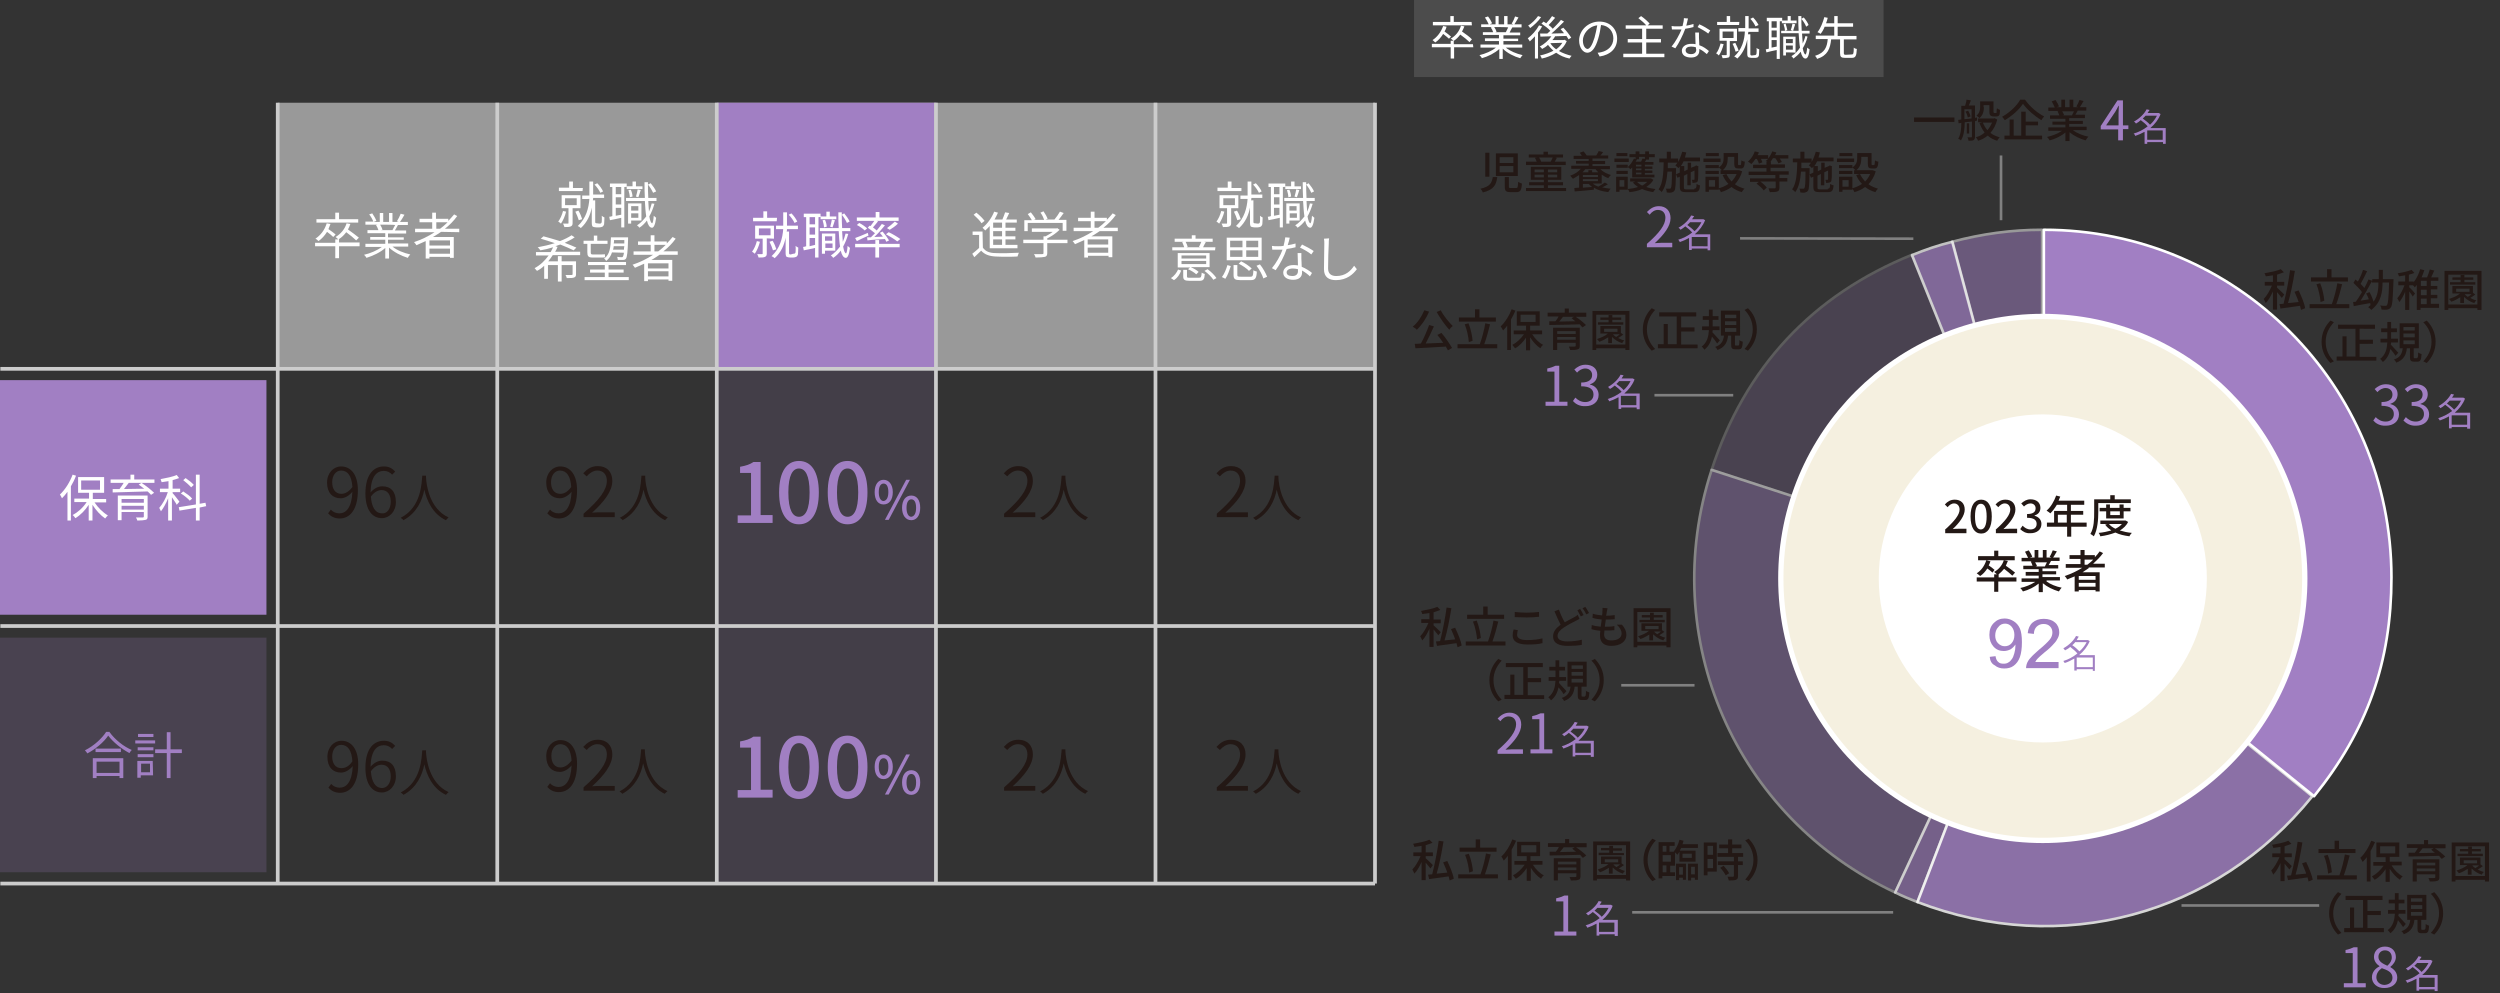 <?xml version="1.0" encoding="utf-8"?>
<!-- Generator: Adobe Illustrator 25.4.1, SVG Export Plug-In . SVG Version: 6.00 Build 0)  -->
<svg version="1.1" id="レイヤー_1" xmlns="http://www.w3.org/2000/svg" xmlns:xlink="http://www.w3.org/1999/xlink" x="0px"
	 y="0px" viewBox="0 0 730 290" style="enable-background:new 0 0 730 290;" xml:space="preserve">
<rect x="0" y="0" width="730" height="290" fill="#333333" stroke="none"/>
<style type="text/css">
	.st0{opacity:0.5;enable-background:new    ;}
	.st1{fill:#A17FC3;stroke:#FFFFFF;stroke-width:0.772;stroke-linecap:round;stroke-linejoin:round;stroke-miterlimit:10;}
	.st2{opacity:0.7;enable-background:new    ;}
	.st3{opacity:0.2;enable-background:new    ;}
	.st4{opacity:0.4;enable-background:new    ;}
	.st5{opacity:0.6;enable-background:new    ;}
	.st6{opacity:0.8;enable-background:new    ;}
	.st7{fill:#F5F0E0;stroke:#FFFFFF;stroke-width:1.545;stroke-miterlimit:10;}
	.st8{fill:#FFFFFF;}
	.st9{fill:#4C4C4C;}
	.st10{opacity:0.2;fill:#A17FC3;enable-background:new    ;}
	.st11{fill:#A17FC3;}
	.st12{opacity:0.15;fill:#A17FC3;enable-background:new    ;}
	.st13{fill:#999999;}
	.st14{fill:none;stroke:#CCCCCC;stroke-width:1.086;stroke-miterlimit:10;}
	.st15{fill:none;stroke:#808080;stroke-width:0.773;stroke-miterlimit:10;}
	.st16{fill:none;}
	.st17{enable-background:new    ;}
	.st18{fill:#231815;}
</style>
<g>
	<g class="st0">
		<g>
			<path class="st1" d="M596.3,168.6L570,70.6c8.7-2.3,17.3-3.5,26.3-3.5V168.6z"/>
		</g>
	</g>
	<g class="st2">
		<g>
			<path class="st1" d="M596.3,168.6l-38-94.1c4.2-1.7,7.4-2.8,11.8-3.9L596.3,168.6z"/>
		</g>
	</g>
	<g class="st3">
		<g>
			<path class="st1" d="M596.3,168.6l-96.5-31.4c9.7-29.9,29.4-51,58.5-62.8L596.3,168.6z"/>
		</g>
	</g>
	<g class="st4">
		<g>
			<path class="st1" d="M596.3,168.6l-42.9,92c-46.7-21.8-69.6-74.3-53.6-123.4L596.3,168.6z"/>
		</g>
	</g>
	<g class="st5">
		<g>
			<path class="st1" d="M596.3,168.6l-36.4,94.8c-2.1-0.8-4.5-1.8-6.5-2.8L596.3,168.6z"/>
		</g>
	</g>
	<g class="st6">
		<g>
			<path class="st1" d="M596.3,168.6l78.9,63.9c-28.2,34.9-73.4,47-115.3,30.9L596.3,168.6z"/>
		</g>
	</g>
	<g>
		<g>
			<path class="st1" d="M596.8,168.6V67.1c56.1,0,101.5,45.4,101.5,101.5c0,24.7-7.1,44.7-22.6,63.9L596.8,168.6z"/>
		</g>
	</g>
</g>
<path class="st7" d="M673,168.9c0,42.2-34.3,76.5-76.5,76.5S520,211.2,520,168.9c0-42.2,34.2-76.5,76.5-76.5
	C638.7,92.5,673,126.7,673,168.9z"/>
<path class="st8" d="M644.4,168.9c0,26.4-21.4,47.9-47.9,47.9c-26.4,0-47.9-21.4-47.9-47.9c0-26.4,21.4-47.9,47.9-47.9
	C622.9,121.1,644.4,142.5,644.4,168.9z"/>
<rect x="412.9" class="st9" width="137.1" height="22.5"/>
<g>
	<path class="st8" d="M430.2,13.8h-5.6v3.3h-1v-3.3h-5.5v-1h5.5v-0.9h0.8c-0.2-0.2-0.5-0.5-0.8-0.6c1.4-0.8,2.5-2.1,3-3.8l1,0.2
		c-0.2,0.5-0.4,1-0.7,1.5c1,0.7,2.3,1.6,2.9,2.3l-0.7,0.8c-0.6-0.6-1.7-1.5-2.7-2.2c-0.6,0.8-1.2,1.4-2,1.9h0.1v0.9h5.6L430.2,13.8
		L430.2,13.8z M423.1,11.3c-0.4-0.4-1.1-0.9-1.7-1.4c-0.6,1-1.4,1.9-2.3,2.5c-0.2-0.2-0.6-0.5-0.8-0.7c1.4-0.9,2.5-2.4,3.1-4.1
		l1,0.2c-0.1,0.5-0.3,0.9-0.6,1.4c0.7,0.5,1.5,1.1,1.9,1.5L423.1,11.3z M429.8,7.4h-11.4v-1h5.1V4.7h1v1.7h5.2L429.8,7.4L429.8,7.4z
		"/>
	<path class="st8" d="M439.7,13.9c1.2,1,3.1,1.8,4.9,2.2c-0.2,0.2-0.5,0.6-0.7,0.9c-1.8-0.5-3.8-1.5-5.1-2.8v3h-1v-2.9
		c-1.3,1.2-3.3,2.2-5.1,2.7c-0.1-0.3-0.4-0.6-0.7-0.9c1.7-0.4,3.6-1.2,4.8-2.2h-4.5V13h5.4v-1h-4.1v-0.8h4.1v-1H433V9.4h3
		c-0.1-0.4-0.4-1-0.7-1.4l0.5-0.1h-3.3V7.1h2.2c-0.2-0.5-0.7-1.4-1.1-2l0.9-0.3c0.5,0.6,1,1.5,1.2,2L435,7.1h1.7V4.7h0.9v2.4h1.6
		V4.7h1v2.4h1.7l-0.5-0.2c0.4-0.6,0.8-1.5,1-2.1l1,0.3c-0.4,0.7-0.8,1.4-1.2,2h2.1V8h-2.7c-0.3,0.5-0.6,1.1-0.8,1.5h3.1v0.8H439v1
		h4.3V12H439v1h5.5v0.9H439.7L439.7,13.9z M436.3,7.9c0.3,0.4,0.6,1,0.7,1.4l-0.4,0.1h3.2h-0.1c0.2-0.4,0.5-1,0.7-1.4
		C440.3,7.9,436.3,7.9,436.3,7.9z"/>
	<path class="st8" d="M450.3,7.7c-0.3,0.6-0.7,1.2-1.2,1.8v7.6h-0.9v-6.5c-0.5,0.5-1,1.1-1.5,1.5c-0.1-0.2-0.4-0.7-0.6-0.9
		c1.2-0.9,2.5-2.3,3.3-3.8L450.3,7.7z M450,5c-0.8,1.2-2.1,2.4-3.2,3.2c-0.1-0.2-0.4-0.6-0.6-0.7c1.1-0.7,2.3-1.9,2.9-2.8L450,5z
		 M457.5,12c-0.5,1.2-1.3,2.2-2.3,2.9c1.1,0.6,2.4,1.1,3.7,1.4c-0.2,0.2-0.5,0.6-0.6,0.8c-1.5-0.3-2.8-0.9-3.9-1.7
		c-1.3,0.8-2.7,1.4-4.2,1.7c-0.1-0.3-0.3-0.7-0.5-0.9c1.4-0.3,2.8-0.8,3.9-1.4c-0.6-0.5-1.1-1.1-1.6-1.7c-0.5,0.5-1.1,0.9-1.7,1.2
		c-0.1-0.2-0.5-0.6-0.7-0.7c1.3-0.7,2.6-1.8,3.4-3c-1.2,0-2.3,0.1-3.2,0.1l-0.1-0.9h2.1c0.3-0.3,0.6-0.5,0.9-0.8
		c-0.6-0.7-1.7-1.5-2.6-2.1l0.6-0.6c0.3,0.2,0.5,0.3,0.8,0.5c0.6-0.6,1.3-1.5,1.7-2.1l0.9,0.5c-0.6,0.7-1.3,1.5-1.9,2.1
		c0.5,0.4,0.9,0.7,1.2,1.1c0.9-0.9,1.8-1.8,2.4-2.6l0.9,0.5c-1.1,1.1-2.5,2.5-3.7,3.5c1.2,0,2.4-0.1,3.7-0.1c-0.3-0.4-0.7-0.8-1-1.2
		l0.8-0.4c0.9,0.9,1.8,2.1,2.3,2.9l-0.8,0.5c-0.1-0.3-0.4-0.6-0.6-1l-3.3,0.1c-0.2,0.4-0.5,0.8-0.8,1.1h3.3l0.2-0.1L457.5,12z
		 M452.7,12.6c0.4,0.7,1,1.3,1.7,1.8c0.7-0.5,1.3-1.1,1.8-1.9L452.7,12.6L452.7,12.6z"/>
	<path class="st8" d="M466.5,15.4c0.4,0,0.8-0.1,1.2-0.2c1.7-0.4,3.4-1.7,3.4-4c0-2-1.3-3.7-3.6-3.9c-0.2,1.3-0.4,2.6-0.8,3.9
		c-0.8,2.8-1.9,4.2-3.2,4.2c-1.2,0-2.4-1.4-2.4-3.6c0-2.9,2.6-5.5,5.9-5.5c3.2,0,5.2,2.2,5.2,5s-1.9,4.7-5.1,5.2L466.5,15.4z
		 M465.6,11c0.3-1.1,0.6-2.4,0.8-3.6c-2.6,0.3-4.2,2.6-4.2,4.4c0,1.7,0.8,2.5,1.4,2.5C464.2,14.2,464.9,13.3,465.6,11z"/>
	<path class="st8" d="M486,15.7v1h-12v-1h5.5v-3.3h-4.2v-1h4.2v-3h-4.8v-1h6c-0.5-0.6-1.5-1.5-2.3-2.1l0.8-0.6
		c0.9,0.6,2,1.6,2.5,2.2l-0.6,0.5h4.4v1h-4.8v3h4.3v1h-4.3v3.3L486,15.7z"/>
	<path class="st8" d="M494.5,7.9c-0.7,0.2-1.6,0.4-2.4,0.5c-0.7,1.9-1.9,4.3-2.9,5.7l-1.1-0.5c1.1-1.3,2.3-3.5,2.9-5
		c-0.4,0-0.8,0-1.2,0c-0.5,0-1.1,0-1.6,0l-0.1-1c0.5,0.1,1.1,0.1,1.7,0.1c0.5,0,1,0,1.5-0.1c0.2-0.8,0.4-1.6,0.4-2.3l1.2,0.1
		c-0.1,0.5-0.3,1.3-0.5,2.1c0.7-0.1,1.4-0.3,2.1-0.5V7.9z M496.1,9.5c0,0.6,0,1,0,1.5s0.1,1.4,0.1,2.2c1.2,0.4,2.1,1.1,2.8,1.7
		l-0.6,0.9c-0.6-0.5-1.3-1.1-2.2-1.5c0,0.2,0,0.4,0,0.5c0,1.1-0.7,2-2.4,2c-1.5,0-2.7-0.6-2.7-2c0-1.2,1.2-2,2.7-2
		c0.5,0,0.9,0,1.3,0.1c0-1.1-0.1-2.4-0.1-3.4H496.1L496.1,9.5z M495.2,13.8c-0.4-0.1-0.9-0.2-1.4-0.2c-1,0-1.6,0.4-1.6,1.1
		c0,0.6,0.5,1.1,1.6,1.1s1.5-0.6,1.5-1.3C495.2,14.2,495.2,14,495.2,13.8z M498.8,9.8c-0.7-0.6-2.2-1.4-3.1-1.9l0.5-0.8
		c1,0.4,2.5,1.3,3.2,1.8L498.8,9.8z"/>
	<path class="st8" d="M503.3,12.9c-0.3,1.2-0.8,2.5-1.4,3.3c-0.2-0.2-0.5-0.5-0.8-0.6c0.6-0.7,1-1.8,1.3-2.9L503.3,12.9z M507.8,7.3
		h-6.4V6.4h2.8V4.7h1v1.7h2.7L507.8,7.3L507.8,7.3z M505.1,11.9v4c0,0.5-0.1,0.8-0.4,0.9c-0.4,0.1-0.9,0.2-1.7,0.2
		c-0.1-0.3-0.2-0.7-0.3-0.9c0.6,0,1.1,0,1.3,0c0.2,0,0.2-0.1,0.2-0.2v-4h-2.1V8.4h5.1V12h-2.1V11.9z M503,11.1h3.2V9.2H503V11.1z
		 M506.8,15.1c-0.2-0.6-0.5-1.6-0.9-2.3l0.8-0.3c0.4,0.7,0.8,1.7,1,2.3L506.8,15.1z M512.3,16.1c0.2,0,0.3,0,0.4-0.1
		c0.1-0.1,0.2-0.2,0.2-0.4s0.1-0.9,0-1.6c0.2,0.2,0.5,0.3,0.8,0.4c0,0.7-0.1,1.5-0.1,1.8c-0.1,0.3-0.2,0.5-0.5,0.6
		c-0.2,0.1-0.5,0.1-0.8,0.1h-0.9c-0.3,0-0.6-0.1-0.9-0.2c-0.2-0.2-0.3-0.4-0.3-1.1v-4.1c-0.4,2-1.2,4-2.9,5.6
		c-0.2-0.2-0.6-0.5-0.9-0.6c2.3-2.1,3-4.9,3.1-7.3h-1.9v-1h2c0-0.3,0-0.5,0-0.7V4.7h1v2.8c0,0.2,0,0.5,0,0.8h2.9v1h-3
		c0,0.2,0,0.4-0.1,0.7h0.7v5.8c0,0.1,0,0.2,0.1,0.3s0.2,0.1,0.4,0.1L512.3,16.1L512.3,16.1z M512.6,7.7c-0.3-0.7-0.9-1.6-1.5-2.2
		l0.8-0.4c0.7,0.7,1.3,1.6,1.6,2.2L512.6,7.7z"/>
	<path class="st8" d="M519.7,6.2v11h-0.9v-2.6c-1.1,0.2-2.2,0.5-3,0.7l-0.2-0.9c0.3,0,0.5-0.1,0.9-0.2v-8h-0.6v-1h4.5V6h1.6V4.7h0.9
		V6h1.7v0.8h-4.3V6.2H519.7z M518.8,6.2h-1.5v1.9h1.5V6.2z M518.8,8.9h-1.5v2h1.5V8.9z M518.8,13.6v-1.9h-1.5v2.2L518.8,13.6z
		 M527.8,10.7c-0.3,1.3-0.8,2.4-1.4,3.4c0.2,1.1,0.5,1.8,0.8,1.8c0.2,0,0.4-0.8,0.5-2c0.2,0.2,0.5,0.4,0.7,0.5
		c-0.2,2.1-0.7,2.7-1.2,2.7c-0.6,0-1.1-0.7-1.4-2c-0.6,0.8-1.3,1.4-2.1,2c-0.1-0.2-0.4-0.5-0.6-0.7c1-0.6,1.8-1.4,2.5-2.5
		c-0.2-1.1-0.3-2.6-0.4-4.2h-5.1V9h5.1c-0.1-1.3-0.1-2.8-0.1-4.3h0.9c0,1.5,0,3,0.1,4.3h2.3v0.8h-2.2c0.1,1.1,0.1,2,0.2,2.9
		c0.3-0.7,0.6-1.4,0.8-2.2L527.8,10.7z M521.5,15.3v0.9h-0.8v-5.5h3.6v4.7C524.3,15.3,521.5,15.3,521.5,15.3z M521.4,6.9
		c0.2,0.6,0.4,1.4,0.5,1.9L521.2,9c0-0.5-0.2-1.3-0.4-1.9L521.4,6.9z M521.5,11.4v1.2h2v-1.2H521.5z M523.5,14.5v-1.2h-2v1.2H523.5z
		 M522.9,8.8c0.2-0.5,0.4-1.3,0.5-1.9l0.8,0.2c-0.2,0.7-0.5,1.4-0.6,1.9L522.9,8.8z M527.4,7.8c-0.2-0.6-0.8-1.6-1.4-2.3l0.7-0.4
		c0.6,0.7,1.2,1.6,1.4,2.2L527.4,7.8z"/>
	<path class="st8" d="M540.7,15.9c0.5,0,0.6-0.3,0.6-2c0.2,0.2,0.7,0.4,0.9,0.4c-0.1,2.1-0.4,2.6-1.5,2.6h-1.9
		c-1.2,0-1.5-0.3-1.5-1.4v-4h-2.6c-0.3,2.7-1,4.7-4.1,5.7c-0.1-0.3-0.4-0.7-0.6-0.9c2.9-0.9,3.5-2.6,3.7-4.9h-3.5v-1h5.4V7.8h-2.8
		c-0.3,0.8-0.7,1.5-1.2,2.1c-0.2-0.2-0.6-0.4-0.9-0.5c0.9-1.1,1.6-2.9,2-4.4l1,0.2c-0.1,0.5-0.3,1.1-0.5,1.6h2.4V4.7h1v2.1h4.5v1
		h-4.5v2.7h5.5v1h-3.7v4c0,0.4,0.1,0.5,0.6,0.5L540.7,15.9L540.7,15.9z"/>
</g>
<rect y="186.2" class="st10" width="77.8" height="68.5"/>
<rect y="111" class="st11" width="77.8" height="68.5"/>
<g>
	<path class="st8" d="M22.2,138.9c-0.4,1.1-0.9,2.1-1.5,3.1v10h-1v-8.4c-0.5,0.7-1,1.3-1.6,1.9c-0.1-0.2-0.4-0.8-0.6-1.1
		c1.5-1.4,2.9-3.6,3.7-5.8L22.2,138.9z M27.6,146.7c1,1.5,2.5,3,3.9,3.8c-0.2,0.2-0.6,0.6-0.8,0.9c-1.3-0.9-2.7-2.4-3.7-4v4.6h-1.1
		v-4.6c-1,1.6-2.5,3.1-3.9,3.9c-0.2-0.3-0.5-0.7-0.8-0.9c1.5-0.8,3.1-2.2,4.1-3.8h-3.6v-1H26v-1.7h-3.2v-4.6h7.6v4.6h-3.3v1.8H31v1
		H27.6z M23.7,143h5.5v-2.7h-5.5V143z"/>
	<path class="st8" d="M45.1,141h-3.8c1.3,0.8,2.9,2.1,3.7,2.9l-0.9,0.6c-0.2-0.3-0.6-0.6-1-1c-3.7,0.1-7.6,0.2-10.2,0.3v-1h2
		c0.4-0.6,0.9-1.2,1.2-1.8h-3.8v-1h5.8v-1.4h1.1v1.4h5.9V141z M43.1,150.8c0,0.6-0.1,0.9-0.6,1s-1.2,0.2-2.4,0.2
		c-0.1-0.3-0.2-0.6-0.4-0.9c0.9,0,1.7,0,2,0c0.2,0,0.3-0.1,0.3-0.3v-1.3h-6.5v2.4h-1.1v-7.2h8.7C43.1,144.8,43.1,150.8,43.1,150.8z
		 M35.5,145.7v1.1H42v-1.1H35.5z M42,148.8v-1.1h-6.5v1.1H42z M37.6,141c-0.4,0.6-1,1.2-1.4,1.8c1.8,0,3.9-0.1,5.9-0.1
		c-0.5-0.4-1.1-0.8-1.6-1.2l0.8-0.5C41.3,141,37.6,141,37.6,141z"/>
	<path class="st8" d="M51.6,147.4c-0.2-0.5-0.9-1.4-1.4-2.2v6.8h-1.1v-6.5c-0.6,1.5-1.4,2.9-2.1,3.8c-0.1-0.3-0.4-0.7-0.5-1
		c0.9-1,2-2.9,2.5-4.6h-2.3v-1h2.5v-2.2c-0.7,0.1-1.4,0.2-2,0.3c-0.1-0.2-0.2-0.6-0.3-0.9c1.6-0.3,3.6-0.7,4.7-1.2l0.7,0.9
		c-0.5,0.2-1.2,0.4-1.9,0.6v2.5h2.2v1h-2.2v0.3c0.5,0.5,1.7,2.1,2,2.5L51.6,147.4z M58.3,148.2v3.8h-1.1v-3.7l-4.8,0.8l-0.2-1l5-0.8
		v-8.7h1.1v8.5l1.7-0.3l0.2,1L58.3,148.2z M55.4,146.2c-0.5-0.6-1.7-1.6-2.6-2.1l0.7-0.6c0.9,0.6,2.1,1.4,2.6,2.1L55.4,146.2z
		 M55.8,142.3c-0.5-0.6-1.5-1.5-2.3-2.1l0.7-0.6c0.9,0.6,1.9,1.4,2.4,2L55.8,142.3z"/>
</g>
<rect x="209.3" y="30" class="st12" width="64.1" height="228"/>
<rect x="81.1" y="30" class="st13" width="320.4" height="77.7"/>
<rect x="209.3" y="30" class="st11" width="64.1" height="77.7"/>
<line class="st14" x1="145.2" y1="30" x2="145.2" y2="258"/>
<line class="st14" x1="81.1" y1="30" x2="81.1" y2="258"/>
<line class="st14" x1="209.3" y1="30" x2="209.3" y2="258"/>
<line class="st14" x1="273.3" y1="30" x2="273.3" y2="258"/>
<line class="st14" x1="337.4" y1="30" x2="337.4" y2="258"/>
<line class="st14" x1="401.5" y1="30" x2="401.5" y2="258"/>
<line class="st14" x1="401.5" y1="107.7" x2="0.1" y2="107.7"/>
<line class="st14" x1="401.5" y1="182.8" x2="0.1" y2="182.8"/>
<line class="st14" x1="401.5" y1="258" x2="0.1" y2="258"/>
<g>
	<path class="st8" d="M221.9,70.6c-0.3,1.3-0.9,2.6-1.5,3.5c-0.2-0.2-0.6-0.5-0.8-0.6c0.6-0.8,1.1-1.9,1.4-3.1L221.9,70.6z
		 M226.8,64.6h-6.9v-1h3v-1.9h1.1v1.9h2.9L226.8,64.6L226.8,64.6z M223.9,69.6V74c0,0.5-0.1,0.8-0.5,1s-1,0.2-1.9,0.2
		c-0.1-0.3-0.2-0.7-0.4-1c0.7,0,1.2,0,1.4,0s0.2-0.1,0.2-0.2v-4.3h-2.2v-3.8h5.5v3.8L223.9,69.6L223.9,69.6z M221.6,68.7h3.4v-2
		h-3.4V68.7z M225.7,73.1c-0.2-0.7-0.6-1.7-1-2.5l0.9-0.3c0.5,0.8,0.9,1.8,1.1,2.5L225.7,73.1z M231.6,74.1c0.2,0,0.4,0,0.5-0.1
		s0.2-0.2,0.2-0.4c0-0.3,0.1-1,0-1.8c0.2,0.2,0.6,0.4,0.8,0.5c0,0.8-0.1,1.7-0.1,2c-0.1,0.3-0.2,0.5-0.5,0.7
		c-0.2,0.1-0.6,0.2-0.9,0.2h-0.9c-0.3,0-0.7-0.1-1-0.2c-0.2-0.2-0.3-0.5-0.3-1.2v-4.4c-0.4,2.1-1.3,4.3-3.2,6
		c-0.2-0.2-0.6-0.5-0.9-0.6c2.5-2.3,3.2-5.3,3.4-7.9h-2.1v-1h2.1c0-0.3,0-0.5,0-0.8V62h1.1v3.1c0,0.3,0,0.5,0,0.8h3.2v1h-3.2
		c0,0.2,0,0.5-0.1,0.7h0.7v6.3c0,0.1,0,0.2,0.1,0.3s0.2,0.1,0.4,0.1L231.6,74.1L231.6,74.1z M232,65.1c-0.3-0.7-1-1.7-1.7-2.4
		l0.8-0.4c0.7,0.7,1.4,1.7,1.7,2.4L232,65.1z"/>
	<path class="st8" d="M239,63.4v11.8h-1v-2.8c-1.2,0.3-2.3,0.5-3.3,0.7l-0.2-1c0.3,0,0.6-0.1,0.9-0.2v-8.5h-0.7v-1h4.9v0.8h1.7v-1.4
		h1v1.4h1.9V64h-4.6v-0.7C239.7,63.4,239,63.4,239,63.4z M238,63.4h-1.6v2.1h1.6V63.4z M238,66.4h-1.6v2.1h1.6V66.4z M238,71.5v-2
		h-1.6v2.4L238,71.5z M247.7,68.3c-0.4,1.4-0.9,2.6-1.5,3.7c0.2,1.2,0.5,1.9,0.8,2c0.2,0,0.4-0.8,0.5-2.2c0.2,0.2,0.6,0.5,0.7,0.6
		c-0.3,2.3-0.8,2.9-1.2,2.9c-0.7,0-1.2-0.8-1.5-2.1c-0.6,0.8-1.4,1.6-2.2,2.1c-0.1-0.2-0.5-0.6-0.7-0.7c1.1-0.7,1.9-1.6,2.7-2.6
		c-0.2-1.2-0.3-2.8-0.4-4.5h-5.5v-0.9h5.5c-0.1-1.4-0.1-3-0.1-4.6h1c0,1.6,0,3.2,0.1,4.6h2.4v0.9h-2.4c0.1,1.2,0.1,2.2,0.2,3.1
		c0.3-0.7,0.6-1.5,0.8-2.4L247.7,68.3z M240.9,73.2v0.9H240v-5.9h3.9v5H240.9z M240.9,64.2c0.3,0.6,0.5,1.5,0.5,2l-0.8,0.2
		c0-0.6-0.2-1.4-0.4-2.1L240.9,64.2z M240.9,69v1.3h2.1V69H240.9z M243.1,72.4v-1.3H241v1.3H243.1z M242.4,66.2
		c0.2-0.6,0.4-1.5,0.5-2.1l0.9,0.2c-0.2,0.7-0.5,1.5-0.7,2.1L242.4,66.2z M247.3,65.1c-0.3-0.7-0.9-1.7-1.5-2.4l0.7-0.4
		c0.6,0.7,1.3,1.7,1.6,2.4L247.3,65.1z"/>
	<path class="st8" d="M253.6,68.8c-1.2,0.5-2.4,1.1-3.4,1.6l-0.5-0.9c0.9-0.3,2.3-0.9,3.7-1.5L253.6,68.8z M256.7,71.2h6v1h-6v3
		h-1.1v-3h-5.9v-1h5.9v-1.1h1.1V71.2z M254.2,66c0.4-0.5,0.8-1.1,1.1-1.5h-5.1v-1h5.5v-1.6h1.1v1.6h5.6v1H256l0.4,0.1
		c-0.5,0.6-1,1.3-1.5,1.8c0.4,0.3,0.8,0.6,1.1,0.9c0.6-0.7,1.1-1.4,1.5-1.9l0.9,0.4c-0.9,1.1-2,2.4-3.1,3.4l2.5-0.1
		c-0.3-0.4-0.6-0.8-0.9-1.1l0.8-0.4c0.7,0.8,1.5,1.9,1.9,2.6l-0.8,0.4c-0.1-0.2-0.2-0.5-0.4-0.8c-1.9,0.1-3.7,0.2-5.1,0.4l-0.1-0.9
		c0.3,0,0.7,0,1.1,0c0.4-0.4,0.8-0.8,1.2-1.2c-0.6-0.5-1.4-1.1-2.1-1.6l0.5-0.6L254.2,66z M252.5,67.3c-0.5-0.5-1.5-1.2-2.3-1.6
		l0.7-0.6c0.8,0.4,1.8,1.1,2.3,1.6L252.5,67.3z M262,70.5c-0.7-0.6-2.2-1.5-3.3-2.1l0.8-0.6c1.1,0.5,2.6,1.4,3.4,2L262,70.5z
		 M262.2,65.3c-0.7,0.7-1.7,1.4-2.4,1.8l-0.8-0.5c0.7-0.5,1.7-1.3,2.3-1.9L262.2,65.3z"/>
</g>
<g>
	<path class="st11" d="M215.4,150.5h3.9v-12.4h-3.2v-1.8c1.7-0.3,2.9-0.7,3.9-1.4h2.1v15.5h3.5v2.3h-10.2V150.5L215.4,150.5z"/>
	<path class="st11" d="M227.5,143.8c0-6.2,2.3-9.2,5.8-9.2s5.8,3,5.8,9.2s-2.3,9.3-5.8,9.3S227.5,150,227.5,143.8z M236.4,143.8
		c0-5.1-1.3-7-3.1-7s-3.1,1.9-3.1,7c0,5.2,1.3,7.1,3.1,7.1S236.4,149,236.4,143.8z"/>
	<path class="st11" d="M241.7,143.8c0-6.2,2.2-9.2,5.8-9.2c3.5,0,5.8,3,5.8,9.2s-2.3,9.3-5.8,9.3S241.7,150,241.7,143.8z
		 M250.6,143.8c0-5.1-1.3-7-3.1-7s-3.1,1.9-3.1,7c0,5.2,1.3,7.1,3.1,7.1S250.6,149,250.6,143.8z"/>
	<path class="st11" d="M255.4,143.7c0-2.3,1.1-3.6,2.6-3.6s2.7,1.3,2.7,3.6s-1.1,3.6-2.7,3.6S255.4,146,255.4,143.7z M259.4,143.7
		c0-1.8-0.6-2.5-1.4-2.5s-1.4,0.8-1.4,2.5s0.6,2.6,1.4,2.6C258.8,146.2,259.4,145.4,259.4,143.7z M264.6,140.1h1.1l-6.2,11.7h-1.1
		L264.6,140.1z M263.4,148.3c0-2.3,1.1-3.6,2.7-3.6s2.6,1.3,2.6,3.6s-1.1,3.6-2.6,3.6C264.5,151.9,263.4,150.5,263.4,148.3z
		 M267.5,148.3c0-1.8-0.6-2.5-1.4-2.5s-1.4,0.8-1.4,2.5s0.6,2.6,1.4,2.6C266.9,150.8,267.5,150,267.5,148.3z"/>
</g>
<g>
	<path class="st11" d="M215.4,230.7h3.9v-12.4h-3.2v-1.8c1.7-0.3,2.9-0.7,3.9-1.4h2.1v15.5h3.5v2.3h-10.2V230.7L215.4,230.7z"/>
	<path class="st11" d="M227.5,224c0-6.2,2.3-9.2,5.8-9.2s5.8,3,5.8,9.2c0,6.2-2.3,9.3-5.8,9.3S227.5,230.2,227.5,224z M236.4,224
		c0-5.1-1.3-7-3.1-7s-3.1,1.9-3.1,7c0,5.2,1.3,7.1,3.1,7.1S236.4,229.2,236.4,224z"/>
	<path class="st11" d="M241.7,224c0-6.2,2.2-9.2,5.8-9.2c3.5,0,5.8,3,5.8,9.2c0,6.2-2.3,9.3-5.8,9.3S241.7,230.2,241.7,224z
		 M250.6,224c0-5.1-1.3-7-3.1-7s-3.1,1.9-3.1,7c0,5.2,1.3,7.1,3.1,7.1S250.6,229.2,250.6,224z"/>
	<path class="st11" d="M255.4,223.9c0-2.3,1.1-3.6,2.6-3.6s2.7,1.3,2.7,3.6c0,2.3-1.1,3.6-2.7,3.6S255.4,226.2,255.4,223.9z
		 M259.4,223.9c0-1.8-0.6-2.5-1.4-2.5s-1.4,0.8-1.4,2.5s0.6,2.6,1.4,2.6C258.8,226.4,259.4,225.6,259.4,223.9z M264.6,220.3h1.1
		l-6.2,11.7h-1.1L264.6,220.3z M263.4,228.5c0-2.3,1.1-3.6,2.7-3.6s2.6,1.3,2.6,3.6s-1.1,3.6-2.6,3.6
		C264.5,232.1,263.4,230.8,263.4,228.5z M267.5,228.5c0-1.8-0.6-2.5-1.4-2.5s-1.4,0.8-1.4,2.5s0.6,2.6,1.4,2.6
		C266.9,231,267.5,230.2,267.5,228.5z"/>
</g>
<g>
	<path class="st8" d="M105,71.9h-6v3.5h-1.1v-3.5H92v-1h5.9v-1h0.9c-0.2-0.2-0.6-0.5-0.8-0.7c1.5-0.9,2.7-2.3,3.2-4l1.1,0.2
		c-0.2,0.6-0.4,1.1-0.7,1.6c1.1,0.8,2.5,1.8,3.2,2.4l-0.8,0.8c-0.6-0.6-1.8-1.6-2.9-2.4c-0.6,0.8-1.3,1.5-2.1,2l0,0v1h6
		C105,70.8,105,71.9,105,71.9z M97.3,69.2c-0.4-0.4-1.1-1-1.8-1.5c-0.7,1.1-1.5,2-2.5,2.7c-0.2-0.2-0.6-0.6-0.9-0.7
		c1.5-1,2.7-2.5,3.3-4.5l1.1,0.2c-0.2,0.5-0.4,1-0.6,1.5c0.7,0.5,1.6,1.1,2.1,1.6L97.3,69.2z M104.6,65H92.4v-1h5.5v-1.9H99V64h5.6
		V65L104.6,65z"/>
	<path class="st8" d="M114.6,72c1.3,1.1,3.4,1.9,5.2,2.3c-0.2,0.2-0.6,0.7-0.7,1c-2-0.6-4.1-1.7-5.5-3v3.2h-1.1v-3.1
		c-1.4,1.3-3.6,2.3-5.5,2.9c-0.1-0.3-0.5-0.7-0.7-0.9c1.8-0.4,3.9-1.3,5.2-2.3h-4.8v-0.9h5.8V70h-4.4v-0.8h4.4v-1.1h-5.2v-0.9h3.2
		c-0.1-0.4-0.4-1-0.7-1.5l0.5-0.1h-3.6v-0.9h2.3c-0.2-0.6-0.7-1.5-1.2-2.1l0.9-0.3c0.5,0.7,1,1.6,1.2,2.2l-0.8,0.3h1.8v-2.6h1v2.6
		h1.7v-2.6h1v2.6h1.8l-0.5-0.2c0.4-0.6,0.9-1.6,1.1-2.2l1.1,0.3c-0.4,0.7-0.9,1.6-1.3,2.1h2.3v0.9h-2.9c-0.3,0.6-0.6,1.1-0.9,1.6
		h3.3v0.9h-5.3v1.1h4.6V70h-4.6v1.1h5.9V72H114.6L114.6,72z M111,65.6c0.3,0.5,0.6,1.1,0.7,1.5l-0.5,0.1h3.5h-0.1
		c0.2-0.4,0.5-1,0.8-1.5C115.3,65.6,111,65.6,111,65.6z"/>
	<path class="st8" d="M128.8,67.7c-0.8,0.5-1.6,1.1-2.4,1.5h6.1v6.1h-1.1V75h-6v0.5h-1.1v-5.1c-0.9,0.4-1.8,0.8-2.7,1.2
		c-0.1-0.2-0.5-0.7-0.7-0.9c2.1-0.7,4.2-1.7,6-2.9h-5.7v-1h5v-1.9h-3.7v-1h3.7v-1.8h1.1v1.8h3.6v0.6c0.6-0.6,1.2-1.3,1.7-1.9
		l0.9,0.5c-1,1.4-2.2,2.6-3.6,3.7h4.2v1L128.8,67.7L128.8,67.7z M131.4,70.2h-6v1.5h6V70.2z M131.4,74.1v-1.5h-6v1.5H131.4z
		 M128.5,66.8c0.8-0.6,1.5-1.2,2.2-1.9h-3.3v1.9H128.5z"/>
</g>
<g>
	<path class="st8" d="M165.3,61.8c-0.3,1.3-0.9,2.6-1.5,3.5c-0.2-0.2-0.6-0.5-0.8-0.6c0.6-0.8,1.1-1.9,1.4-3.1L165.3,61.8z
		 M170.1,55.8h-6.9v-1h3V53h1.1v1.9h2.9L170.1,55.8L170.1,55.8z M167.2,60.8v4.3c0,0.5-0.1,0.8-0.5,1s-1,0.2-1.9,0.2
		c-0.1-0.3-0.2-0.7-0.4-1c0.7,0,1.2,0,1.4,0s0.2-0.1,0.2-0.2v-4.3h-2V57h5.5v3.8H167.2L167.2,60.8z M165,59.9h3.4v-2H165V59.9z
		 M169,64.3c-0.2-0.7-0.6-1.7-1-2.5l0.9-0.3c0.5,0.8,0.9,1.8,1.1,2.5L169,64.3z M175,65.3c0.2,0,0.4,0,0.5-0.1
		c0.1-0.1,0.2-0.2,0.2-0.4c0-0.3,0.1-1,0-1.8c0.2,0.2,0.6,0.4,0.8,0.5c0,0.8-0.1,1.7-0.1,2c-0.1,0.3-0.2,0.5-0.5,0.7
		c-0.2,0.1-0.6,0.2-0.9,0.2h-0.9c-0.3,0-0.7-0.1-1-0.2c-0.2-0.2-0.3-0.5-0.3-1.2v-4.4c-0.4,2.1-1.3,4.3-3.2,6
		c-0.2-0.2-0.6-0.5-0.9-0.6c2.5-2.3,3.2-5.3,3.4-7.9H170v-1h2.1c0-0.3,0-0.5,0-0.8V53h1.1v3c0,0.3,0,0.5,0,0.8h3.2v1h-3.2
		c0,0.2,0,0.5-0.1,0.7h0.7v6.3c0,0.1,0,0.2,0.1,0.3s0.2,0.1,0.4,0.1L175,65.3L175,65.3z M175.3,56.3c-0.3-0.7-1-1.7-1.7-2.4l0.8-0.4
		c0.7,0.7,1.4,1.7,1.7,2.4L175.3,56.3z"/>
	<path class="st8" d="M182.3,54.6v11.8h-0.9v-2.8c-1.2,0.3-2.3,0.5-3.3,0.7l-0.2-1c0.3,0,0.6-0.1,0.9-0.2v-8.5h-0.7v-1h4.9v0.8h1.7
		V53h1v1.4h1.9v0.8H183v-0.7C183,54.6,182.3,54.6,182.3,54.6z M181.4,54.6h-1.6v2.1h1.6V54.6z M181.4,57.6h-1.6v2.1h1.6V57.6z
		 M181.4,62.7v-2h-1.6V63L181.4,62.7z M191.1,59.5c-0.4,1.4-0.9,2.6-1.5,3.7c0.2,1.2,0.5,1.9,0.8,2c0.2,0,0.4-0.8,0.5-2.2
		c0.2,0.2,0.6,0.5,0.7,0.6c-0.3,2.3-0.8,2.9-1.2,2.9c-0.7,0-1.2-0.8-1.5-2.1c-0.6,0.8-1.4,1.6-2.2,2.1c-0.1-0.2-0.5-0.6-0.7-0.7
		c1.1-0.7,1.9-1.6,2.7-2.6c-0.2-1.2-0.3-2.8-0.4-4.5h-5.5v-0.9h5.5c-0.1-1.4-0.1-3-0.1-4.6h1c0,1.6,0,3.2,0.1,4.6h2.4v0.9h-2.4
		c0.1,1.2,0.1,2.2,0.2,3.1c0.3-0.7,0.6-1.5,0.8-2.4L191.1,59.5z M184.3,64.4v0.9h-0.9v-5.9h3.9v5H184.3z M184.2,55.4
		c0.3,0.6,0.5,1.5,0.5,2l-0.8,0.2c0-0.6-0.2-1.4-0.4-2.1L184.2,55.4z M184.3,60.2v1.3h2.1v-1.3H184.3z M186.4,63.6v-1.3h-2.1v1.3
		H186.4z M185.7,57.4c0.2-0.6,0.4-1.5,0.5-2.1l0.9,0.2c-0.2,0.7-0.5,1.5-0.7,2.1L185.7,57.4z M190.7,56.3c-0.3-0.7-0.9-1.7-1.5-2.4
		l0.8-0.4c0.6,0.7,1.3,1.7,1.6,2.4L190.7,56.3z"/>
	<path class="st8" d="M161.4,74.5c-0.4,0.6-0.8,1.2-1.3,1.8h2.8v-1.5h1.1v1.5h4.2V80c0,0.6-0.1,0.8-0.5,1s-1.1,0.2-2.2,0.2
		c-0.1-0.3-0.2-0.7-0.4-0.9c0.8,0,1.6,0,1.8,0s0.3-0.1,0.3-0.2v-2.7H164v4.8h-1.1v-4.8H160v4h-1.1v-3.8c-0.6,0.6-1.3,1.1-2.1,1.5
		c-0.2-0.2-0.5-0.6-0.7-0.8c1.7-0.9,3-2.2,4.1-3.7h-3.7v-1h4.3c0.3-0.5,0.5-1,0.7-1.4c-1.2,0.4-2.5,0.7-3.7,0.9
		c-0.2-0.2-0.5-0.7-0.8-0.9c1.7-0.3,3.4-0.7,5-1.2c-1.4-0.5-2.8-0.9-4.1-1.3l0.8-0.7c1.5,0.4,3.2,0.9,4.8,1.4
		c1.3-0.5,2.5-1.1,3.4-1.7l0.9,0.6c-0.8,0.6-1.9,1.1-2.9,1.6c1.3,0.5,2.5,1,3.4,1.4l-0.8,0.8c-1-0.5-2.4-1.1-3.9-1.7
		c-0.5,0.2-1,0.3-1.4,0.5l0.6,0.2c-0.2,0.5-0.4,1-0.7,1.4h7.3v1H161.4L161.4,74.5z"/>
	<path class="st8" d="M171.5,71.2h-1.1v-0.9h3v-1.5h1v1.5h3v0.9h-4.9v2.5c0,0.4,0.1,0.6,0.5,0.6h2.5c0.3,0,0.9,0,1.1-0.1
		c0,0.3,0.1,0.7,0.1,0.9c-0.2,0.1-0.7,0.1-1.2,0.1H173c-1.2,0-1.5-0.4-1.5-1.6V71.2L171.5,71.2z M183.6,80.9v0.9h-12.9v-0.9h5.9
		v-1.3h-4.3v-0.9h4.3v-1.3h-4.9v-0.9h11.1v0.9h-5.1v1.3h4.4v0.9h-4.4v1.3H183.6L183.6,80.9z M178.7,73.7c-0.3,1-0.9,1.9-1.7,2.5
		c-0.1-0.2-0.4-0.6-0.6-0.7c1.7-1.2,1.9-3.3,2-6.2h5c0,0,0,0.3,0,0.5c-0.1,3.9-0.3,5.2-0.6,5.7c-0.2,0.3-0.5,0.4-0.9,0.4
		c-0.3,0-0.9,0-1.5,0c0-0.3-0.1-0.6-0.2-0.9c0.6,0.1,1.1,0.1,1.3,0.1s0.3,0,0.4-0.2c0.1-0.1,0.2-0.5,0.3-1.1L178.7,73.7L178.7,73.7z
		 M182.2,72.9c0-0.3,0-0.6,0.1-1h-3.1c0,0.4-0.1,0.7-0.2,1H182.2z M179.3,70.1c0,0.4,0,0.7-0.1,1h3.1v-1H179.3z"/>
	<path class="st8" d="M192.6,74.4c-0.8,0.5-1.6,1.1-2.4,1.5h6.1V82h-1.1v-0.4h-6v0.5h-1.1V77c-0.9,0.4-1.8,0.8-2.7,1.2
		c-0.1-0.2-0.5-0.7-0.7-0.9c2.1-0.7,4.2-1.7,6-2.9H185v-1h5v-1.9h-3.7v-1h3.7v-1.8h1.1v1.8h3.6v0.6c0.6-0.6,1.2-1.3,1.7-1.9l0.9,0.5
		c-1,1.4-2.2,2.6-3.6,3.7h4.2v1L192.6,74.4L192.6,74.4z M195.2,76.9h-6v1.5h6V76.9z M195.2,80.7v-1.5h-6v1.5H195.2z M192.2,73.4
		c0.8-0.6,1.5-1.2,2.2-1.9h-3.3v1.9H192.2z"/>
</g>
<g>
	<path class="st8" d="M287,72.3c0.7,1.1,2,1.6,3.7,1.6c1.6,0.1,5,0,6.8-0.1c-0.1,0.2-0.3,0.8-0.4,1.1c-1.6,0.1-4.7,0.1-6.4,0
		c-1.9-0.1-3.2-0.6-4.2-1.7c-0.6,0.6-1.3,1.2-2,1.9l-0.6-1c0.6-0.5,1.4-1.1,2-1.7v-3.8H284v-1h2.9L287,72.3L287,72.3z M286.6,65.2
		c-0.4-0.7-1.4-1.7-2.3-2.5l0.8-0.6c0.9,0.7,1.9,1.7,2.4,2.4L286.6,65.2z M289,66c-0.4,0.5-0.9,0.9-1.3,1.3
		c-0.2-0.2-0.6-0.6-0.8-0.8c1.4-1.1,2.7-2.9,3.4-4.7l1.1,0.3c-0.3,0.7-0.6,1.3-1,2h2.3c0.3-0.7,0.6-1.5,0.8-2.1l1.2,0.2
		c-0.3,0.6-0.6,1.3-0.9,1.9h3.1V65h-3.3v1.5h2.9v0.9h-2.9V69h2.9v0.9h-2.9v1.6h3.5v1H289V66L289,66z M292.6,65H290v1.5h2.6V65z
		 M292.6,67.5H290V69h2.6V67.5z M292.6,69.9H290v1.6h2.6V69.9z"/>
	<path class="st8" d="M311.7,71h-5.9v2.9c0,0.6-0.2,1-0.7,1.1s-1.4,0.2-2.7,0.2c-0.1-0.3-0.3-0.8-0.5-1c1.1,0,2.1,0,2.4,0
		s0.4-0.1,0.4-0.3V71h-5.9v-1h5.9v-1h0.6c0.7-0.4,1.5-0.8,2.1-1.3h-6.1v-1h7.2l0.2-0.1l0.7,0.5c-0.9,0.9-2.3,1.9-3.6,2.5V70h5.9V71
		L311.7,71z M300.1,67.5h-1v-3.2h2.2c-0.3-0.5-0.8-1.3-1.2-1.8L301,62c0.5,0.6,1.1,1.4,1.4,2l-0.5,0.2h3c-0.2-0.6-0.6-1.5-1.1-2.1
		l0.9-0.4c0.5,0.7,1,1.6,1.2,2.2l-0.6,0.2h2.6c0.6-0.7,1.2-1.6,1.6-2.3l1.1,0.4c-0.5,0.7-1,1.4-1.5,2h2.3v3.2h-1.1v-2.3h-10.2
		L300.1,67.5L300.1,67.5z"/>
	<path class="st8" d="M321.1,67.5c-0.8,0.5-1.6,1.1-2.4,1.5h6.1v6.1h-1.1v-0.4h-6v0.5h-1.1v-5.1c-0.9,0.4-1.8,0.8-2.7,1.2
		c-0.1-0.2-0.5-0.7-0.7-0.9c2.1-0.7,4.2-1.7,6-2.9h-5.7v-1h5v-1.9h-3.7v-1h3.7v-1.8h1.1v1.8h3.6v0.6c0.6-0.6,1.2-1.3,1.7-1.9
		l0.9,0.5c-1,1.4-2.2,2.6-3.6,3.7h4.2v1L321.1,67.5L321.1,67.5z M323.6,69.9h-6v1.5h6V69.9z M323.6,73.8v-1.5h-6v1.5H323.6z
		 M320.7,66.5c0.8-0.6,1.5-1.2,2.2-1.9h-3.3v1.9H320.7z"/>
</g>
<g>
	<path class="st8" d="M357.5,61.8c-0.3,1.3-0.9,2.6-1.5,3.5c-0.2-0.2-0.6-0.5-0.8-0.6c0.6-0.8,1.1-1.9,1.4-3.1L357.5,61.8z
		 M362.4,55.8h-6.9v-1h3V53h1.1v1.9h2.9v0.9H362.4z M359.5,60.8v4.3c0,0.5-0.1,0.8-0.5,1s-1,0.2-1.9,0.2c-0.1-0.3-0.2-0.7-0.4-1
		c0.7,0,1.2,0,1.4,0c0.2,0,0.2-0.1,0.2-0.2v-4.3h-2.2V57h5.5v3.8H359.5L359.5,60.8z M357.2,59.9h3.4v-2h-3.4V59.9z M361.3,64.3
		c-0.2-0.7-0.6-1.7-1-2.5l0.9-0.3c0.5,0.8,0.9,1.8,1.1,2.5L361.3,64.3z M367.2,65.3c0.2,0,0.4,0,0.5-0.1c0.1-0.1,0.2-0.2,0.2-0.4
		c0-0.3,0.1-1,0-1.8c0.2,0.2,0.6,0.4,0.8,0.5c0,0.8-0.1,1.7-0.1,2c-0.1,0.3-0.2,0.5-0.5,0.7c-0.2,0.1-0.6,0.2-0.9,0.2h-0.9
		c-0.3,0-0.7-0.1-1-0.2c-0.2-0.2-0.3-0.5-0.3-1.2v-4.4c-0.4,2.1-1.3,4.3-3.2,6c-0.2-0.2-0.6-0.5-0.9-0.6c2.5-2.3,3.2-5.3,3.4-7.9
		h-2.1v-1h2.1c0-0.3,0-0.5,0-0.8V53h1.1v3c0,0.3,0,0.5,0,0.8h3.2v1h-3.2c0,0.2,0,0.5-0.1,0.7h0.7v6.3c0,0.1,0,0.2,0.1,0.3
		s0.2,0.1,0.4,0.1L367.2,65.3L367.2,65.3z M367.6,56.3c-0.3-0.7-1-1.7-1.7-2.4l0.8-0.4c0.7,0.7,1.4,1.7,1.7,2.4L367.6,56.3z"/>
	<path class="st8" d="M374.6,54.6v11.8h-0.9v-2.8c-1.2,0.3-2.3,0.5-3.3,0.7l-0.2-1c0.3,0,0.6-0.1,0.9-0.2v-8.5h-0.7v-1h4.9v0.8h1.7
		V53h1v1.4h1.9v0.8h-4.6v-0.7C375.3,54.6,374.6,54.6,374.6,54.6z M373.6,54.6H372v2.1h1.6V54.6z M373.6,57.6H372v2.1h1.6V57.6z
		 M373.6,62.7v-2H372V63L373.6,62.7z M383.3,59.5c-0.4,1.4-0.9,2.6-1.5,3.7c0.2,1.2,0.5,1.9,0.8,2c0.2,0,0.4-0.8,0.5-2.2
		c0.2,0.2,0.6,0.5,0.7,0.6c-0.3,2.3-0.8,2.9-1.2,2.9c-0.7,0-1.2-0.8-1.5-2.1c-0.6,0.8-1.4,1.6-2.2,2.1c-0.1-0.2-0.5-0.6-0.7-0.7
		c1.1-0.7,1.9-1.6,2.7-2.6c-0.2-1.2-0.3-2.8-0.4-4.5H375v-0.9h5.5c-0.1-1.4-0.1-3-0.1-4.6h1c0,1.6,0,3.2,0.1,4.6h2.4v0.9h-2.4
		c0.1,1.2,0.1,2.2,0.2,3.1c0.3-0.7,0.6-1.5,0.8-2.4L383.3,59.5z M376.5,64.4v0.9h-0.9v-5.9h3.9v5H376.5z M376.5,55.4
		c0.3,0.6,0.5,1.5,0.5,2l-0.8,0.2c0-0.6-0.2-1.4-0.4-2.1L376.5,55.4z M376.5,60.2v1.3h2.1v-1.3H376.5z M378.7,63.6v-1.3h-2.1v1.3
		H378.7z M378,57.4c0.2-0.6,0.4-1.5,0.5-2.1l0.9,0.2c-0.2,0.7-0.5,1.5-0.7,2.1L378,57.4z M382.9,56.3c-0.3-0.7-0.9-1.7-1.5-2.4
		l0.7-0.4c0.6,0.7,1.3,1.7,1.6,2.4L382.9,56.3z"/>
	<path class="st8" d="M341.9,81.2c1-0.6,1.7-1.6,2.1-2.5l0.9,0.3c-0.4,1.1-1,2.1-2.1,2.8L341.9,81.2z M354.8,73.1h-12.5v-0.9h3.5
		c-0.1-0.4-0.4-1-0.6-1.5l0.5-0.1H343v-0.9h5v-1h1.1v1h5v0.9h-2.6l0.6,0.1c-0.3,0.5-0.6,1-0.8,1.5h3.6L354.8,73.1L354.8,73.1z
		 M353.2,78h-5.5c0.9,0.4,1.8,0.9,2.3,1.4l-0.7,0.7c-0.5-0.5-1.5-1.1-2.4-1.5l0.6-0.5h-3.6v-4.2h9.3L353.2,78L353.2,78z M352.2,74.6
		H345v0.9h7.2V74.6z M352.2,76.2H345v0.9h7.2V76.2z M350.1,81.1c0.6,0,0.7-0.2,0.8-1.5c0.2,0.2,0.7,0.3,0.9,0.4
		c-0.1,1.6-0.4,2-1.6,2h-2.8c-1.5,0-1.9-0.3-1.9-1.3v-1.9h1.1v1.9c0,0.4,0.1,0.4,0.9,0.4L350.1,81.1z M346.2,70.6
		c0.3,0.5,0.5,1.1,0.6,1.5l-0.4,0.1h4.1l-0.4-0.1c0.2-0.4,0.5-1,0.7-1.5H346.2L346.2,70.6z M352.6,78.6c1,0.7,2.1,1.8,2.6,2.6
		l-0.9,0.5c-0.5-0.8-1.6-1.9-2.6-2.6L352.6,78.6z"/>
	<path class="st8" d="M356.8,80.9c0.7-0.9,1.3-2.4,1.6-3.5l1,0.3c-0.4,1.2-0.9,2.7-1.6,3.7L356.8,80.9z M368.4,76h-10.2v-6.6h10.2
		V76z M359.2,72.2h3.6v-1.9h-3.6V72.2z M359.2,75h3.6v-1.9h-3.6V75z M365.1,80.8c0.7,0,0.8-0.2,0.9-1.9c0.2,0.2,0.7,0.3,1,0.4
		c-0.1,2-0.5,2.5-1.8,2.5h-3c-1.6,0-2-0.3-2-1.5v-2.9h1.1v2.9c0,0.4,0.1,0.5,1,0.5H365.1L365.1,80.8z M364.7,79.1
		c-0.6-0.7-2-1.6-3-2.1l0.7-0.7c1.1,0.5,2.4,1.4,3.1,2.1L364.7,79.1z M367.4,70.3h-3.5v1.9h3.5V70.3z M367.4,73.1h-3.5V75h3.5V73.1z
		 M367.9,77.2c0.9,1.1,1.7,2.6,2.1,3.6l-1.1,0.5c-0.3-1-1.1-2.5-2-3.7L367.9,77.2z"/>
	<path class="st8" d="M378.3,72.2c-0.8,0.2-1.7,0.4-2.6,0.5c-0.7,2.1-2,4.6-3.2,6.2l-1.1-0.6c1.2-1.4,2.5-3.7,3.1-5.4
		c-0.4,0-0.9,0-1.3,0c-0.5,0-1.1,0-1.7,0l-0.1-1.1c0.5,0.1,1.2,0.1,1.8,0.1c0.5,0,1.1,0,1.6-0.1c0.2-0.8,0.4-1.7,0.5-2.5l1.3,0.1
		c-0.1,0.5-0.3,1.4-0.6,2.2c0.8-0.1,1.5-0.3,2.3-0.5L378.3,72.2z M380,73.9c0,0.6,0,1,0,1.6c0,0.5,0.1,1.5,0.1,2.4
		c1.2,0.5,2.3,1.2,3,1.8l-0.6,1c-0.6-0.6-1.4-1.2-2.3-1.7c0,0.2,0,0.4,0,0.6c0,1.2-0.8,2.1-2.6,2.1c-1.6,0-2.9-0.7-2.9-2.1
		c0-1.3,1.3-2.2,2.9-2.2c0.5,0,1,0,1.4,0.1c0-1.2-0.1-2.6-0.1-3.6L380,73.9L380,73.9z M379,78.6c-0.5-0.1-1-0.2-1.5-0.2
		c-1.1,0-1.8,0.5-1.8,1.1c0,0.7,0.5,1.1,1.7,1.1s1.6-0.7,1.6-1.4C379,79.1,379,78.8,379,78.6z M382.9,74.3c-0.8-0.7-2.4-1.6-3.3-2
		l0.6-0.9c1.1,0.5,2.7,1.4,3.4,1.9L382.9,74.3z"/>
	<path class="st8" d="M388.1,69.6c-0.1,0.5-0.1,1-0.1,1.5c-0.1,1.6-0.2,5.1-0.2,7.3c0,1.6,1,2.2,2.4,2.2c2.7,0,4.2-1.5,5.2-3l0.8,1
		c-1,1.4-2.9,3.2-6.1,3.2c-2.1,0-3.5-0.9-3.5-3.2c0-2.2,0.1-5.8,0.1-7.4c0-0.5,0-1-0.1-1.5L388.1,69.6z"/>
</g>
<g>
	<path class="st11" d="M32,213.8c1.6,2.2,4.1,4.2,6.5,5.2c-0.3,0.2-0.5,0.6-0.7,0.9c-2.3-1.2-4.8-3.2-6.2-5.1
		c-1.2,1.8-3.6,3.9-6.1,5.2c-0.1-0.2-0.4-0.6-0.7-0.9c2.6-1.3,5-3.5,6.2-5.4h1C32,213.7,32,213.8,32,213.8z M27.1,221.4H36v5.8h-1.1
		v-0.6h-6.7v0.6h-1.1V221.4z M35.3,218.6v1h-7.4v-1H35.3z M28.2,222.4v3.3h6.7v-3.3H28.2L28.2,222.4z"/>
	<path class="st11" d="M45.3,217.1h-5.8v-0.9h5.8V217.1z M44.7,226.4h-3.6v0.7h-1v-4.9h4.5L44.7,226.4L44.7,226.4z M40.2,218.2h4.6
		v0.9h-4.6V218.2z M40.2,220.2h4.6v0.9h-4.6V220.2z M44.8,215.2h-4.5v-0.9h4.5V215.2z M41.2,223v2.5h2.6V223H41.2L41.2,223z
		 M53.1,219.9h-3.3v7.3h-1.1v-7.3h-3.4v-1.1h3.4v-5h1.1v5h3.3V219.9L53.1,219.9z"/>
</g>
<line class="st15" x1="558.7" y1="69.7" x2="508.1" y2="69.6"/>
<line class="st15" x1="506.1" y1="115.4" x2="483.1" y2="115.4"/>
<rect x="555.5" y="143.2" class="st16" width="82" height="28.9"/>
<g class="st17">
	<path class="st18" d="M567.9,154.7c2.8-2.5,4.3-4.4,4.3-5.9c0-1-0.6-1.8-1.6-1.8c-0.8,0-1.4,0.5-1.9,1.1l-0.8-0.8
		c0.8-0.9,1.7-1.4,2.9-1.4c1.8,0,2.9,1.1,2.9,2.9c0,1.8-1.5,3.8-3.5,5.7c0.5-0.1,1.1-0.1,1.6-0.1h2.4v1.3h-6.2V154.7z"/>
	<path class="st18" d="M575.4,150.8c0-3.3,1.2-4.9,3.1-4.9c1.9,0,3.1,1.6,3.1,4.9c0,3.3-1.2,5-3.1,5
		C576.6,155.8,575.4,154.1,575.4,150.8z M580.1,150.8c0-2.7-0.7-3.7-1.7-3.7c-1,0-1.7,1-1.7,3.7c0,2.8,0.7,3.8,1.7,3.8
		C579.4,154.6,580.1,153.5,580.1,150.8z"/>
	<path class="st18" d="M582.7,154.7c2.8-2.5,4.3-4.4,4.3-5.9c0-1-0.6-1.8-1.6-1.8c-0.8,0-1.4,0.5-1.9,1.1l-0.8-0.8
		c0.8-0.9,1.7-1.4,2.9-1.4c1.8,0,2.9,1.1,2.9,2.9c0,1.8-1.5,3.8-3.5,5.7c0.5-0.1,1.1-0.1,1.6-0.1h2.4v1.3h-6.2V154.7z"/>
	<path class="st18" d="M589.9,154.5l0.7-1c0.6,0.6,1.3,1.1,2.3,1.1c1.1,0,1.8-0.6,1.8-1.6c0-1.1-0.7-1.8-2.8-1.8v-1.1
		c1.9,0,2.5-0.7,2.5-1.7c0-0.8-0.6-1.4-1.5-1.4c-0.7,0-1.4,0.4-1.9,0.9l-0.8-0.9c0.8-0.7,1.6-1.2,2.7-1.2c1.7,0,2.9,0.9,2.9,2.5
		c0,1.1-0.6,1.9-1.7,2.2v0.1c1.1,0.3,2,1.1,2,2.4c0,1.7-1.4,2.7-3.2,2.7C591.6,155.8,590.6,155.2,589.9,154.5z"/>
	<path class="st18" d="M609.4,153.8h-4.6v2.9h-1.2v-2.9h-5.9v-1.2h2.1v-3.4h3.8v-1.8h-3c-0.6,1-1.2,1.8-1.9,2.5
		c-0.2-0.2-0.8-0.6-1.1-0.8c1.2-1,2.2-2.7,2.8-4.4l1.2,0.3c-0.2,0.4-0.3,0.8-0.5,1.2h7.5v1.2h-3.9v1.8h3.6v1.1h-3.6v2.3h4.6V153.8z
		 M603.5,152.6v-2.3h-2.6v2.3H603.5z"/>
	<path class="st18" d="M612.7,149.6c0,2-0.2,5.1-1.3,7c-0.2-0.2-0.7-0.5-1-0.7c1.1-1.8,1.1-4.5,1.1-6.4v-3.7h4.7v-1.2h1.3v1.2h4.7
		v1.1h-9.5V149.6z M621.4,152.4c-0.5,1.1-1.4,1.9-2.4,2.5c1,0.3,2.2,0.6,3.5,0.7c-0.2,0.2-0.6,0.7-0.7,1c-1.5-0.2-2.9-0.5-4.1-1.1
		c-1.3,0.5-2.8,0.9-4.4,1.1c-0.1-0.3-0.3-0.8-0.5-1c1.3-0.1,2.6-0.4,3.7-0.7c-0.7-0.5-1.3-1-1.8-1.7l0.6-0.2h-2v-1h7.2l0.2,0
		L621.4,152.4z M615,151.4v-2.1h-1.9v-1h1.9v-1h1.1v1h2.8v-1h1.2v1h2v1h-2v2.1H615z M615.8,153c0.5,0.6,1.1,1,1.9,1.4
		c0.8-0.4,1.4-0.8,1.9-1.4H615.8z M616.2,149.3v1.1h2.8v-1.1H616.2z"/>
</g>
<g class="st17">
	<path class="st18" d="M588.7,169.8h-5.2v3h-1.2v-3h-5.1v-1.2h5.1v-0.9h0.8c-0.2-0.2-0.6-0.5-0.8-0.7c1.3-0.7,2.4-2,2.8-3.4l1.2,0.2
		c-0.2,0.5-0.4,0.9-0.6,1.4c0.9,0.6,2.1,1.5,2.7,2l-0.8,0.9c-0.5-0.5-1.5-1.3-2.4-2c-0.5,0.6-1,1.1-1.6,1.6h0v0.9h5.2V169.8z
		 M581.8,167.2c-0.3-0.3-0.9-0.8-1.5-1.2c-0.6,0.9-1.3,1.7-2.1,2.2c-0.2-0.2-0.7-0.6-1-0.8c1.3-0.8,2.3-2.2,2.8-3.8l1.2,0.3
		c-0.1,0.4-0.3,0.8-0.5,1.2c0.6,0.4,1.3,0.9,1.7,1.3L581.8,167.2z M588.4,163.6h-10.8v-1.2h4.7v-1.6h1.2v1.6h4.8V163.6z"/>
	<path class="st18" d="M597.6,169.8c1.1,0.8,2.8,1.5,4.4,1.8c-0.3,0.3-0.6,0.8-0.8,1.1c-1.7-0.5-3.4-1.3-4.7-2.4v2.6h-1.2v-2.5
		c-1.2,1-3,1.9-4.6,2.3c-0.2-0.3-0.5-0.8-0.8-1c1.5-0.3,3.2-1,4.4-1.8h-4v-1h5v-0.8h-3.8V167h3.8v-0.8h-4.5v-1h2.7
		c-0.1-0.4-0.3-0.8-0.5-1.2l0.3-0.1h-3v-1h1.9c-0.2-0.5-0.6-1.2-0.9-1.8l1.1-0.4c0.4,0.6,0.9,1.4,1,1.9l-0.7,0.2h1.4v-2.2h1.1v2.2
		h1.3v-2.2h1.1v2.2h1.4l-0.5-0.2c0.3-0.5,0.7-1.3,0.9-1.9l1.2,0.3c-0.4,0.6-0.7,1.3-1.1,1.8h1.9v1h-2.5c-0.2,0.4-0.5,0.9-0.7,1.2
		h2.8v1h-4.6v0.8h4v0.9h-4v0.8h5.1v1H597.6z M594.2,164.1c0.2,0.4,0.5,0.8,0.6,1.2l-0.4,0.1h2.7c0.2-0.4,0.4-0.8,0.6-1.2H594.2z"/>
	<path class="st18" d="M609.9,165.9c-0.6,0.4-1.2,0.8-1.8,1.2h5v5.6h-1.2v-0.4H607v0.4h-1.2v-4.4c-0.7,0.3-1.5,0.6-2.2,0.9
		c-0.1-0.3-0.5-0.8-0.7-1c1.8-0.6,3.5-1.4,5.1-2.4h-4.8v-1.1h4.3v-1.5h-3.2v-1.1h3.2v-1.5h1.2v1.5h3v0.6c0.5-0.5,1-1.1,1.4-1.7
		l1,0.5c-0.8,1.1-1.8,2.1-2.9,3.1h3.4v1.1H609.9z M611.9,168.2H607v1.1h4.9V168.2z M611.9,171.3v-1.1H607v1.1H611.9z M609.5,164.9
		c0.6-0.5,1.2-0.9,1.7-1.5h-2.5v1.5H609.5z"/>
</g>
<g class="st17">
	<path class="st11" d="M581,191.8l1.7-0.2c0.1,0.8,0.4,1.4,0.8,1.7c0.4,0.4,0.9,0.5,1.6,0.5c0.5,0,1-0.1,1.4-0.4
		c0.4-0.2,0.7-0.6,1-1c0.3-0.4,0.5-1,0.7-1.7s0.3-1.4,0.3-2.1c0-0.1,0-0.2,0-0.4c-0.4,0.6-0.8,1-1.4,1.4c-0.6,0.3-1.3,0.5-2,0.5
		c-1.2,0-2.2-0.4-3-1.3s-1.2-2-1.2-3.4c0-1.5,0.4-2.6,1.3-3.5c0.9-0.9,1.9-1.3,3.2-1.3c0.9,0,1.8,0.3,2.6,0.8s1.4,1.2,1.8,2.1
		s0.6,2.3,0.6,4c0,1.8-0.2,3.3-0.6,4.4c-0.4,1.1-1,1.9-1.8,2.5c-0.8,0.6-1.7,0.8-2.8,0.8c-1.1,0-2-0.3-2.7-0.9
		C581.5,193.8,581.1,192.9,581,191.8z M588.2,185.4c0-1-0.3-1.8-0.8-2.4s-1.2-0.9-1.9-0.9c-0.8,0-1.5,0.3-2,1
		c-0.6,0.6-0.9,1.5-0.9,2.5c0,0.9,0.3,1.7,0.8,2.2c0.6,0.6,1.2,0.9,2,0.9c0.8,0,1.5-0.3,2-0.9C587.9,187.2,588.2,186.5,588.2,185.4z
		"/>
	<path class="st11" d="M601.1,193.4v1.7h-9.5c0-0.4,0.1-0.8,0.2-1.2c0.2-0.6,0.6-1.3,1.2-1.9c0.5-0.6,1.3-1.3,2.3-2.2
		c1.6-1.3,2.6-2.3,3.2-3s0.8-1.5,0.8-2.1c0-0.7-0.2-1.3-0.7-1.8s-1.1-0.7-1.9-0.7c-0.8,0-1.5,0.3-2,0.8s-0.8,1.2-0.8,2.1l-1.8-0.2
		c0.1-1.3,0.6-2.4,1.4-3.1c0.8-0.7,1.9-1.1,3.3-1.1c1.4,0,2.5,0.4,3.3,1.1s1.2,1.7,1.2,2.8c0,0.6-0.1,1.1-0.4,1.7s-0.6,1.1-1.2,1.7
		c-0.5,0.6-1.4,1.5-2.7,2.5c-1.1,0.9-1.7,1.5-2,1.8c-0.3,0.3-0.5,0.6-0.7,1H601.1z"/>
	<path class="st11" d="M611.8,195.9h-0.7v-0.5h-4.7v0.4h-0.7v-3.5c-0.9,0.5-1.8,1-2.8,1.3c-0.1-0.2-0.3-0.5-0.4-0.6
		c1.4-0.4,2.9-1.2,4.1-2.2c-0.5-0.6-1.3-1.3-2.1-1.9c-0.4,0.4-0.9,0.7-1.5,1c-0.1-0.2-0.4-0.4-0.5-0.6c1.8-1,3.1-2.4,3.7-3.6
		l0.8,0.2c-0.2,0.3-0.4,0.6-0.6,1h3.2l0.1,0l0.5,0.3c-0.7,1.7-1.8,3-3.1,4.1h4.6V195.9z M605.9,187.6c-0.3,0.3-0.5,0.6-0.8,0.8
		c0.8,0.5,1.6,1.3,2.1,1.8c0.9-0.8,1.6-1.7,2.1-2.7H605.9z M611.1,194.8V192h-4.7v2.8H611.1z"/>
</g>
<g>
	<g class="st17">
		<path class="st18" d="M721.2,125.2h-0.8v-0.5h-4.5v0.4h-0.8v-3.5c-0.9,0.5-1.8,0.9-2.7,1.2c-0.1-0.2-0.3-0.6-0.5-0.7
			c1.4-0.4,2.8-1.1,4.1-2.1c-0.5-0.6-1.3-1.3-2-1.8c-0.4,0.4-0.9,0.7-1.4,1c-0.1-0.2-0.4-0.5-0.6-0.6c1.8-1,3.1-2.4,3.7-3.6l0.9,0.2
			c-0.2,0.3-0.4,0.6-0.6,0.9h3.1l0.2,0l0.5,0.3c-0.6,1.6-1.7,3-3,4.1h4.5V125.2z M715.3,117c-0.2,0.3-0.5,0.5-0.8,0.8
			c0.7,0.5,1.6,1.2,2.1,1.8c0.8-0.7,1.5-1.6,2-2.6H715.3z M720.4,124v-2.7h-4.5v2.7H720.4z"/>
	</g>
	<g class="st17">
		<path class="st11" d="M693,122.8l0.7-1c0.7,0.7,1.6,1.3,2.9,1.3c1.4,0,2.4-0.8,2.4-2.2c0-1.4-0.9-2.4-3.6-2.4v-1.1
			c2.4,0,3.2-1,3.2-2.2c0-1.1-0.8-1.9-2-1.9c-0.9,0-1.8,0.5-2.4,1.2l-0.8-0.9c0.9-0.8,1.9-1.4,3.3-1.4c2,0,3.4,1.1,3.4,2.9
			c0,1.4-0.8,2.4-2.1,2.8v0.1c1.4,0.3,2.5,1.4,2.5,3c0,2.1-1.7,3.3-3.8,3.3C694.9,124.4,693.7,123.6,693,122.8z"/>
		<path class="st11" d="M701.8,122.8l0.7-1c0.7,0.7,1.6,1.3,2.9,1.3c1.4,0,2.4-0.8,2.4-2.2c0-1.4-0.9-2.4-3.6-2.4v-1.1
			c2.4,0,3.2-1,3.2-2.2c0-1.1-0.8-1.9-2-1.9c-0.9,0-1.8,0.5-2.4,1.2l-0.8-0.9c0.9-0.8,1.9-1.4,3.3-1.4c2,0,3.4,1.1,3.4,2.9
			c0,1.4-0.8,2.4-2.1,2.8v0.1c1.4,0.3,2.5,1.4,2.5,3c0,2.1-1.7,3.3-3.8,3.3C703.8,124.4,702.6,123.6,701.8,122.8z"/>
	</g>
	<g class="st17">
		<path class="st11" d="M721.2,125.2h-0.8v-0.5h-4.5v0.4h-0.8v-3.5c-0.9,0.5-1.8,0.9-2.7,1.2c-0.1-0.2-0.3-0.6-0.5-0.7
			c1.4-0.4,2.8-1.1,4.1-2.1c-0.5-0.6-1.3-1.3-2-1.8c-0.4,0.4-0.9,0.7-1.4,1c-0.1-0.2-0.4-0.5-0.6-0.6c1.8-1,3.1-2.4,3.7-3.6l0.9,0.2
			c-0.2,0.3-0.4,0.6-0.6,0.9h3.1l0.2,0l0.5,0.3c-0.6,1.6-1.7,3-3,4.1h4.5V125.2z M715.3,117c-0.2,0.3-0.5,0.5-0.8,0.8
			c0.7,0.5,1.6,1.2,2.1,1.8c0.8-0.7,1.5-1.6,2-2.6H715.3z M720.4,124v-2.7h-4.5v2.7H720.4z"/>
	</g>
</g>
<g>
	<g class="st17">
		<path class="st18" d="M666.3,87c-0.3-0.4-0.9-1.1-1.4-1.7v5.1h-1.2v-5.3c-0.6,1.3-1.3,2.6-2.1,3.4c-0.1-0.3-0.4-0.8-0.6-1.2
			c0.9-0.9,1.8-2.5,2.4-3.9h-2.1v-1.1h2.4v-1.9c-0.7,0.1-1.4,0.2-2.1,0.3c-0.1-0.3-0.2-0.7-0.4-0.9c1.7-0.3,3.7-0.7,4.8-1.2l0.9,0.9
			c-0.6,0.2-1.3,0.5-2,0.7v2.1h2.1v1.1h-2.1v0.6c0.5,0.4,1.8,1.7,2.1,2L666.3,87z M671.9,90.5c-0.1-0.4-0.2-0.8-0.3-1.2
			c-2,0.3-4.1,0.6-5.7,0.8l-0.3-1.3l1.2-0.1c0.7-2.7,1.5-6.7,1.9-9.8l1.4,0.2c-0.5,3.1-1.2,6.8-2,9.4c1-0.1,2.1-0.2,3.1-0.3
			c-0.3-1-0.8-2-1.2-3l1.2-0.4c0.8,1.7,1.7,3.8,1.9,5.2L671.9,90.5z"/>
		<path class="st18" d="M686,88.8V90h-11.6v-1.2h6.5c0.6-1.6,1.3-4.2,1.6-6.1l1.4,0.3c-0.5,2-1.1,4.2-1.7,5.8H686z M685.6,82.2
			h-10.8V81h4.7v-2.4h1.3V81h4.8V82.2z M677.6,88.2c-0.1-1.4-0.5-3.5-1.2-5.2l1.1-0.3c0.7,1.7,1.1,3.8,1.2,5.1L677.6,88.2z"/>
		<path class="st18" d="M698.9,81.3c0,0,0,0.4,0,0.6c-0.2,5.4-0.3,7.3-0.8,7.9c-0.3,0.4-0.6,0.5-1,0.6c-0.4,0.1-1.1,0-1.7,0
			c0-0.3-0.1-0.8-0.4-1.2c0.6,0.1,1.2,0.1,1.5,0.1c0.2,0,0.4,0,0.5-0.2c0.3-0.4,0.5-2.1,0.6-6.6h-1.9v0c0,2.8-0.4,5.8-3.3,8
			c-0.2-0.3-0.6-0.6-0.9-0.8c0.2-0.2,0.5-0.4,0.7-0.6c0-0.2-0.1-0.4-0.1-0.6c-1.7,0.3-3.5,0.6-4.8,0.9l-0.2-1.2l0.8-0.1
			c0.6-0.8,1.2-1.8,1.8-2.8c-0.6-0.9-1.7-1.9-2.5-2.7l0.6-1c0.2,0.2,0.4,0.4,0.7,0.6c0.6-1,1.2-2.4,1.5-3.4l1.2,0.4
			c-0.6,1.2-1.3,2.7-1.9,3.7c0.4,0.4,0.8,0.8,1.1,1.2c0.5-0.9,0.9-1.8,1.2-2.5l1.1,0.4v-0.5h1.9v-2.7h1.2v2.7H698.9z M694.5,82.5
			h-1.9v-0.4c-1,1.9-2.2,4-3.3,5.7c0.8-0.1,1.6-0.3,2.4-0.4c-0.2-0.6-0.5-1.2-0.8-1.7l1-0.4c0.5,0.9,0.9,1.9,1.2,2.8
			C694.4,86.2,694.5,84.2,694.5,82.5L694.5,82.5z"/>
		<path class="st18" d="M712.1,89.9h-5.3v0.6h-1.1v-7.3c-0.2,0.3-0.4,0.5-0.6,0.7c-0.1-0.2-0.3-0.4-0.5-0.6h-1.1v0.6
			c0.4,0.3,1.5,1.5,1.7,1.8l-0.7,0.9c-0.2-0.4-0.6-1-1-1.5v5.4h-1.2v-5.3c-0.5,1.2-1.1,2.3-1.7,3c-0.1-0.3-0.4-0.8-0.6-1.1
			c0.8-0.9,1.6-2.4,2.1-3.8h-1.8v-1.1h2v-1.8c-0.6,0.1-1.2,0.2-1.8,0.3c-0.1-0.3-0.2-0.7-0.4-0.9c1.4-0.2,3.1-0.6,4.1-1l0.8,0.9
			c-0.5,0.2-1,0.4-1.6,0.5v2h1.4v0.2c0.8-1,1.5-2.4,1.9-3.8l1.2,0.3c-0.2,0.7-0.5,1.4-0.8,2.1h1.6c0.3-0.7,0.6-1.6,0.8-2.3l1.3,0.3
			c-0.3,0.6-0.6,1.4-0.9,2h2.1V82h-2.2v1.5h1.9v1h-1.9v1.6h1.9v1h-1.9v1.6h2.4V89.9z M708.6,82h-1.7v1.5h1.7V82z M708.6,84.6h-1.7
			v1.6h1.7V84.6z M706.9,88.8h1.7v-1.6h-1.7V88.8z"/>
		<path class="st18" d="M724.6,79.1v11.4h-1.2V90h-8.5v0.5h-1.1V79.1H724.6z M723.4,88.9v-8.7h-8.5v8.7H723.4z M722.8,86
			c-0.5,0.4-1,0.7-1.5,1c0.6,0.3,1.2,0.6,1.8,0.7c-0.2,0.2-0.5,0.5-0.6,0.8c-1.1-0.3-2.2-1-3-1.8v1.8h-1.1v-1.7
			c-0.8,0.5-1.7,1-2.6,1.3c-0.1-0.2-0.5-0.6-0.7-0.8c1.2-0.4,2.4-0.9,3.2-1.6h-2.2v-2.2h6v2L722.8,86z M722.8,83.1h-7.4v-0.7h3.1
			v-0.7h-2.4v-0.7h2.4v-0.7h1.1v0.7h2.6v0.7h-2.6v0.7h3.2V83.1z M717.2,85.2h3.9v-0.9h-3.9V85.2z M719.7,85.9
			c0.2,0.3,0.5,0.5,0.9,0.8c0.4-0.2,0.7-0.5,1.1-0.8L719.7,85.9L719.7,85.9z"/>
	</g>
	<g class="st17">
		<path class="st18" d="M677.9,99.8c0-2.6,1.1-4.7,2.6-6.2l1,0.5c-1.4,1.5-2.4,3.4-2.4,5.7c0,2.4,1,4.3,2.4,5.7l-1,0.5
			C679,104.5,677.9,102.5,677.9,99.8z"/>
		<path class="st18" d="M693.9,104.1v1.2h-11.6v-1.2h1.7v-5.9h1.2v5.9h2.6v-8.1h-5.1v-1.2h10.8v1.2H689v3.2h3.9v1.2H689v3.8H693.9z"
			/>
		<path class="st18" d="M699.5,103.9c-0.3-0.5-1-1.4-1.5-2c-0.3,1.4-0.9,2.8-2.2,3.8c-0.2-0.2-0.5-0.7-0.8-0.9c1.6-1.2,2-3,2.1-4.8
			h-2v-1.1h2v-0.4V97h-1.8v-1.1h1.8V94h1.1v1.9h1.7V97h-1.7v1.5v0.4h2v1.1h-2c0,0.2,0,0.4-0.1,0.6c0.5,0.5,1.8,2,2.2,2.4
			L699.5,103.9z M705.8,104.5c0.2,0,0.3-0.2,0.3-1.6c0.2,0.2,0.7,0.4,1,0.5c-0.1,1.8-0.4,2.2-1.2,2.2h-1c-1,0-1.2-0.4-1.2-1.4v-2.5
			h-0.9c-0.2,1.9-0.9,3.4-3.1,4.2c-0.1-0.3-0.4-0.7-0.7-0.9c1.9-0.6,2.4-1.8,2.6-3.3h-0.9v-7.3h5.6v7.3h-1.5v2.5
			c0,0.3,0,0.4,0.3,0.4H705.8z M701.8,96.5h3.3v-1h-3.3V96.5z M701.8,98.5h3.3v-1.1h-3.3V98.5z M701.8,100.5h3.3v-1.1h-3.3V100.5z"
			/>
		<path class="st18" d="M711.2,99.8c0,2.6-1.1,4.7-2.6,6.2l-1-0.5c1.4-1.5,2.4-3.4,2.4-5.7c0-2.4-1-4.3-2.4-5.7l1-0.5
			C710.1,95.1,711.2,97.2,711.2,99.8z"/>
	</g>
</g>
<g>
	<g class="st17">
		<path class="st18" d="M711.7,289.4h-0.8v-0.5h-4.5v0.4h-0.8v-3.5c-0.9,0.5-1.8,0.9-2.7,1.2c-0.1-0.2-0.3-0.6-0.5-0.7
			c1.4-0.4,2.8-1.1,4.1-2.1c-0.5-0.6-1.3-1.3-2-1.8c-0.4,0.4-0.9,0.7-1.4,1c-0.1-0.2-0.4-0.5-0.6-0.6c1.8-1,3.1-2.4,3.7-3.6l0.9,0.2
			c-0.2,0.3-0.4,0.6-0.6,0.9h3.1l0.2,0l0.5,0.3c-0.6,1.6-1.7,3-3,4.1h4.5V289.4z M705.8,281.2c-0.2,0.3-0.5,0.5-0.8,0.8
			c0.7,0.5,1.6,1.2,2.1,1.8c0.8-0.7,1.5-1.6,2-2.6H705.8z M710.9,288.2v-2.7h-4.5v2.7H710.9z"/>
	</g>
	<g class="st17">
		<path class="st11" d="M684.4,287.1h2.6v-8.8h-2.1v-0.9c1-0.2,1.8-0.5,2.4-0.8h1.1v10.5h2.4v1.2h-6.4V287.1z"/>
		<path class="st11" d="M692.6,285.4c0-1.6,1.1-2.7,2.2-3.2v-0.1c-0.9-0.6-1.6-1.5-1.6-2.7c0-1.8,1.4-3,3.2-3c2,0,3.2,1.3,3.2,3.1
			c0,1.2-0.9,2.3-1.6,2.8v0.1c1,0.6,2,1.5,2,3.1c0,1.7-1.5,3-3.7,3C694.2,288.6,692.6,287.2,692.6,285.4z M698.6,285.5
			c0-1.6-1.4-2.2-3.1-2.8c-0.9,0.6-1.6,1.5-1.6,2.7c0,1.2,1,2.2,2.4,2.2C697.7,287.5,698.6,286.7,698.6,285.5z M698.4,279.6
			c0-1.2-0.7-2.1-2-2.1c-1.1,0-1.9,0.8-1.9,1.9c0,1.4,1.3,2,2.6,2.6C697.9,281.3,698.4,280.5,698.4,279.6z"/>
	</g>
	<g class="st17">
		<path class="st11" d="M711.7,289.4h-0.8v-0.5h-4.5v0.4h-0.8v-3.5c-0.9,0.5-1.8,0.9-2.7,1.2c-0.1-0.2-0.3-0.6-0.5-0.7
			c1.4-0.4,2.8-1.1,4.1-2.1c-0.5-0.6-1.3-1.3-2-1.8c-0.4,0.4-0.9,0.7-1.4,1c-0.1-0.2-0.4-0.5-0.6-0.6c1.8-1,3.1-2.4,3.7-3.6l0.9,0.2
			c-0.2,0.3-0.4,0.6-0.6,0.9h3.1l0.2,0l0.5,0.3c-0.6,1.6-1.7,3-3,4.1h4.5V289.4z M705.8,281.2c-0.2,0.3-0.5,0.5-0.8,0.8
			c0.7,0.5,1.6,1.2,2.1,1.8c0.8-0.7,1.5-1.6,2-2.6H705.8z M710.9,288.2v-2.7h-4.5v2.7H710.9z"/>
	</g>
</g>
<g>
	<g class="st17">
		<path class="st18" d="M668.5,253.9c-0.3-0.4-0.9-1.1-1.4-1.7v5.1h-1.2V252c-0.6,1.3-1.3,2.6-2.1,3.4c-0.1-0.3-0.4-0.8-0.6-1.2
			c0.9-0.9,1.8-2.5,2.4-3.9h-2.1v-1.1h2.4v-1.9c-0.7,0.1-1.4,0.2-2.1,0.3c-0.1-0.3-0.2-0.7-0.4-0.9c1.7-0.3,3.7-0.7,4.8-1.2l0.9,0.9
			c-0.6,0.2-1.3,0.5-2,0.7v2.1h2.1v1.1h-2.1v0.6c0.5,0.4,1.8,1.7,2.1,2L668.5,253.9z M674.1,257.4c-0.1-0.4-0.2-0.8-0.3-1.2
			c-2,0.3-4.1,0.6-5.7,0.8l-0.3-1.3l1.2-0.1c0.7-2.7,1.5-6.7,1.9-9.8l1.4,0.2c-0.5,3.1-1.2,6.8-2,9.4c1-0.1,2.1-0.2,3.1-0.3
			c-0.3-1-0.8-2-1.2-3l1.2-0.4c0.8,1.7,1.7,3.8,1.9,5.2L674.1,257.4z"/>
		<path class="st18" d="M688.2,255.6v1.2h-11.6v-1.2h6.5c0.6-1.6,1.3-4.2,1.6-6.1l1.4,0.3c-0.5,2-1.1,4.2-1.7,5.8H688.2z
			 M687.8,249.1H677v-1.2h4.7v-2.4h1.3v2.4h4.8V249.1z M679.8,255.1c-0.1-1.4-0.5-3.5-1.2-5.2l1.1-0.3c0.7,1.7,1.1,3.8,1.2,5.1
			L679.8,255.1z"/>
		<path class="st18" d="M693.5,245.9c-0.4,0.9-0.8,1.8-1.3,2.6v8.9h-1.1v-7.1c-0.4,0.5-0.8,1-1.2,1.4c-0.1-0.3-0.5-0.9-0.7-1.2
			c1.3-1.2,2.5-3.1,3.2-5L693.5,245.9z M698.4,252.8c0.8,1.3,2,2.5,3.2,3.1c-0.3,0.2-0.7,0.7-0.8,1c-1.1-0.7-2.2-1.9-3-3.2v3.8h-1.2
			v-3.7c-0.9,1.3-2,2.5-3.2,3.1c-0.2-0.3-0.6-0.7-0.8-1c1.2-0.6,2.5-1.8,3.4-3.1h-3v-1.1h3.6v-1.4h-2.7V246h6.7v4.2h-2.8v1.4h3.5
			v1.1H698.4z M695,249.2h4.4v-2.1H695V249.2z"/>
		<path class="st18" d="M714,247.7h-3c1.1,0.7,2.3,1.7,3,2.4l-1,0.7c-0.2-0.2-0.5-0.5-0.8-0.9c-3.2,0.1-6.7,0.2-8.9,0.2l0-1.1
			c0.5,0,1.1,0,1.8,0c0.3-0.4,0.7-0.9,0.9-1.4h-3.2v-1.1h5v-1.2h1.2v1.2h5.1V247.7z M712.3,256.2c0,0.6-0.2,0.9-0.6,1
			c-0.5,0.2-1.2,0.2-2.2,0.2c-0.1-0.3-0.2-0.7-0.4-1c0.7,0,1.5,0,1.7,0c0.2,0,0.3-0.1,0.3-0.2v-0.9h-5.4v2.1h-1.2v-6.5h7.8V256.2z
			 M705.7,251.9v0.8h5.4v-0.8H705.7z M711.1,254.4v-0.8h-5.4v0.8H711.1z M707.4,247.7c-0.4,0.5-0.7,0.9-1.1,1.4
			c1.4,0,3.1-0.1,4.7-0.1c-0.4-0.3-0.8-0.6-1.1-0.9l0.7-0.4H707.4z"/>
		<path class="st18" d="M726.8,246v11.4h-1.2v-0.5H717v0.5h-1.1V246H726.8z M725.6,255.8v-8.7H717v8.7H725.6z M725,252.9
			c-0.5,0.4-1,0.7-1.5,1c0.6,0.3,1.2,0.6,1.8,0.7c-0.2,0.2-0.5,0.5-0.6,0.8c-1.1-0.3-2.2-1-3-1.8v1.8h-1.1v-1.7
			c-0.8,0.5-1.7,1-2.6,1.3c-0.1-0.2-0.5-0.6-0.7-0.8c1.2-0.4,2.4-0.9,3.2-1.6h-2.2v-2.2h6v2L725,252.9z M725,250h-7.4v-0.7h3.1v-0.7
			h-2.4v-0.7h2.4v-0.7h1.1v0.7h2.6v0.7h-2.6v0.7h3.2V250z M719.4,252.1h3.9v-0.9h-3.9V252.1z M721.9,252.7c0.2,0.3,0.5,0.5,0.9,0.8
			c0.4-0.2,0.7-0.5,1.1-0.8L721.9,252.7L721.9,252.7z"/>
	</g>
	<g class="st17">
		<path class="st18" d="M680.1,266.7c0-2.6,1.1-4.7,2.6-6.2l1,0.5c-1.4,1.5-2.4,3.4-2.4,5.7c0,2.4,1,4.3,2.4,5.7l-1,0.5
			C681.2,271.4,680.1,269.3,680.1,266.7z"/>
		<path class="st18" d="M696.1,271v1.2h-11.6V271h1.7V265h1.2v5.9h2.6v-8.1h-5.1v-1.2h10.8v1.2h-4.4v3.2h3.9v1.2h-3.9v3.8H696.1z"/>
		<path class="st18" d="M701.7,270.7c-0.3-0.5-1-1.4-1.5-2c-0.3,1.4-0.9,2.8-2.2,3.8c-0.2-0.2-0.5-0.7-0.8-0.9c1.6-1.2,2-3,2.1-4.8
			h-2v-1.1h2v-0.4v-1.5h-1.8v-1.1h1.8v-1.9h1.1v1.9h1.7v1.1h-1.7v1.5v0.4h2v1.1h-2c0,0.2,0,0.4-0.1,0.6c0.5,0.5,1.8,2,2.2,2.4
			L701.7,270.7z M708,271.4c0.2,0,0.3-0.2,0.3-1.6c0.2,0.2,0.7,0.4,1,0.5c-0.1,1.8-0.4,2.2-1.2,2.2h-1c-1,0-1.2-0.4-1.2-1.4v-2.5
			H705c-0.2,1.9-0.9,3.4-3.1,4.2c-0.1-0.3-0.4-0.7-0.7-0.9c1.9-0.6,2.4-1.8,2.6-3.3h-0.9v-7.3h5.6v7.3H707v2.5c0,0.3,0,0.4,0.3,0.4
			H708z M704,263.3h3.3v-1H704V263.3z M704,265.4h3.3v-1.1H704V265.4z M704,267.4h3.3v-1.1H704V267.4z"/>
		<path class="st18" d="M713.4,266.7c0,2.6-1.1,4.7-2.6,6.2l-1-0.5c1.4-1.5,2.4-3.4,2.4-5.7c0-2.4-1-4.3-2.4-5.7l1-0.5
			C712.3,262,713.4,264.1,713.4,266.7z"/>
	</g>
</g>
<g>
	<g>
		<g class="st17">
			<path class="st18" d="M465.3,221h-0.8v-0.5H460v0.4h-0.8v-3.5c-0.9,0.5-1.8,0.9-2.7,1.2c-0.1-0.2-0.3-0.6-0.5-0.7
				c1.4-0.4,2.8-1.1,4.1-2.1c-0.5-0.6-1.3-1.3-2-1.8c-0.4,0.4-0.9,0.7-1.4,1c-0.1-0.2-0.4-0.5-0.6-0.6c1.8-1,3.1-2.4,3.7-3.6
				l0.9,0.2c-0.2,0.3-0.4,0.6-0.6,0.9h3.1l0.2,0l0.5,0.3c-0.6,1.6-1.7,3-3,4.1h4.5V221z M459.4,212.8c-0.2,0.3-0.5,0.5-0.8,0.8
				c0.7,0.5,1.6,1.2,2.1,1.8c0.8-0.7,1.5-1.6,2-2.6H459.4z M464.5,219.8v-2.7H460v2.7H464.5z"/>
		</g>
		<g class="st17">
			<path class="st11" d="M437.3,219.1c3.7-3.2,5.4-5.6,5.4-7.6c0-1.3-0.7-2.3-2.2-2.3c-1,0-1.8,0.6-2.4,1.4l-0.8-0.8
				c1-1,2-1.7,3.5-1.7c2.1,0,3.4,1.4,3.4,3.5c0,2.3-1.8,4.7-4.6,7.3c0.6,0,1.3-0.1,1.9-0.1h3.2v1.3h-7.4V219.1z"/>
			<path class="st11" d="M446.9,218.8h2.6V210h-2.1v-0.9c1-0.2,1.8-0.5,2.4-0.8h1.1v10.5h2.4v1.2h-6.4V218.8z"/>
		</g>
		<g class="st17">
			<path class="st11" d="M465.3,221h-0.8v-0.5H460v0.4h-0.8v-3.5c-0.9,0.5-1.8,0.9-2.7,1.2c-0.1-0.2-0.3-0.6-0.5-0.7
				c1.4-0.4,2.8-1.1,4.1-2.1c-0.5-0.6-1.3-1.3-2-1.8c-0.4,0.4-0.9,0.7-1.4,1c-0.1-0.2-0.4-0.5-0.6-0.6c1.8-1,3.1-2.4,3.7-3.6
				l0.9,0.2c-0.2,0.3-0.4,0.6-0.6,0.9h3.1l0.2,0l0.5,0.3c-0.6,1.6-1.7,3-3,4.1h4.5V221z M459.4,212.8c-0.2,0.3-0.5,0.5-0.8,0.8
				c0.7,0.5,1.6,1.2,2.1,1.8c0.8-0.7,1.5-1.6,2-2.6H459.4z M464.5,219.8v-2.7H460v2.7H464.5z"/>
		</g>
	</g>
	<g>
		<g class="st17">
			<path class="st18" d="M420,185.5c-0.3-0.4-0.9-1.1-1.4-1.7v5.1h-1.2v-5.3c-0.6,1.3-1.3,2.6-2.1,3.4c-0.1-0.3-0.4-0.8-0.6-1.2
				c0.9-0.9,1.8-2.5,2.4-3.9H415v-1.1h2.4V179c-0.7,0.1-1.4,0.2-2.1,0.3c-0.1-0.3-0.2-0.7-0.4-0.9c1.7-0.3,3.7-0.7,4.8-1.2l0.9,0.9
				c-0.6,0.2-1.3,0.5-2,0.7v2.1h2.1v1.1h-2.1v0.6c0.5,0.4,1.8,1.7,2.1,2L420,185.5z M425.6,189c-0.1-0.4-0.2-0.8-0.3-1.2
				c-2,0.3-4.1,0.6-5.7,0.8l-0.3-1.3l1.2-0.1c0.7-2.7,1.5-6.7,1.9-9.8l1.4,0.2c-0.5,3.1-1.2,6.8-2,9.4c1-0.1,2.1-0.2,3.1-0.3
				c-0.3-1-0.8-2-1.2-3l1.2-0.4c0.8,1.7,1.7,3.8,1.9,5.2L425.6,189z"/>
			<path class="st18" d="M439.6,187.3v1.2H428v-1.2h6.5c0.6-1.6,1.3-4.2,1.6-6.1l1.4,0.3c-0.5,2-1.1,4.2-1.7,5.8H439.6z
				 M439.2,180.7h-10.8v-1.2h4.7v-2.4h1.3v2.4h4.8V180.7z M431.3,186.7c-0.1-1.4-0.5-3.5-1.2-5.2l1.1-0.3c0.7,1.7,1.1,3.8,1.2,5.1
				L431.3,186.7z"/>
			<path class="st18" d="M443.2,184c-0.1,0.5-0.2,0.9-0.2,1.4c0,0.9,0.9,1.5,2.9,1.5c1.8,0,3.4-0.2,4.5-0.5l0,1.4
				c-1,0.3-2.6,0.4-4.4,0.4c-2.8,0-4.3-0.9-4.3-2.6c0-0.7,0.1-1.3,0.3-1.8L443.2,184z M442.4,178.7c0.9,0.1,2.1,0.2,3.4,0.2
				c1.2,0,2.6-0.1,3.6-0.2v1.4c-0.9,0.1-2.4,0.2-3.6,0.2c-1.3,0-2.4-0.1-3.5-0.1V178.7z"/>
			<path class="st18" d="M461.2,180.7c-0.3,0.2-0.7,0.4-1.1,0.6c-0.8,0.4-2.2,1.1-3.4,1.9c-1.1,0.7-1.9,1.5-1.9,2.5
				c0,1,1,1.6,2.9,1.6c1.4,0,3.1-0.2,4.2-0.5l0,1.5c-1,0.2-2.5,0.3-4.1,0.3c-2.5,0-4.3-0.7-4.3-2.8c0-1.4,0.9-2.4,2.2-3.4
				c-0.6-1.1-1.2-2.5-1.8-3.9l1.3-0.5c0.5,1.4,1.1,2.7,1.7,3.7c1.1-0.6,2.1-1.1,2.8-1.5c0.4-0.2,0.7-0.4,1-0.7L461.2,180.7z
				 M461.4,177.8c0.3,0.5,0.8,1.3,1,1.8l-0.8,0.4c-0.3-0.5-0.7-1.3-1-1.8L461.4,177.8z M462.9,177.2c0.4,0.5,0.8,1.3,1.1,1.8
				l-0.8,0.4c-0.3-0.6-0.7-1.3-1.1-1.8L462.9,177.2z"/>
			<path class="st18" d="M473.6,182.4c0.9,1,1.3,1.9,1.3,3c0,1.9-1.7,3.2-4.4,3.2c-1.9,0-3.3-0.8-3.3-3c0-0.3,0-0.8,0.1-1.4
				c-0.9-0.1-1.8-0.2-2.6-0.5l0.1-1.2c0.8,0.3,1.8,0.4,2.6,0.5c0.1-0.7,0.2-1.4,0.3-2.1c-0.9-0.1-1.9-0.2-2.7-0.5l0.1-1.2
				c0.8,0.3,1.8,0.4,2.7,0.5c0.1-0.5,0.1-0.9,0.1-1.2c0-0.3,0.1-0.7,0-1l1.5,0.1c-0.1,0.4-0.1,0.7-0.2,1l-0.2,1.2
				c1,0,1.8-0.1,2.5-0.2l0,1.2c-0.8,0.1-1.5,0.1-2.6,0.1h0c-0.1,0.7-0.2,1.4-0.3,2.1h0.2c0.8,0,1.8,0,2.6-0.2l0,1.2
				c-0.8,0.1-1.6,0.1-2.4,0.1c-0.2,0-0.3,0-0.5,0c0,0.5-0.1,0.8-0.1,1.1c0,1.2,0.7,1.8,2.1,1.8c1.9,0,3-0.8,3-2
				c0-0.9-0.5-1.8-1.4-2.6L473.6,182.4z"/>
			<path class="st18" d="M487.8,177.6V189h-1.2v-0.5h-8.5v0.5H477v-11.4H487.8z M486.6,187.4v-8.7h-8.5v8.7H486.6z M486,184.5
				c-0.5,0.4-1,0.7-1.5,1c0.6,0.3,1.2,0.6,1.8,0.7c-0.2,0.2-0.5,0.5-0.6,0.8c-1.1-0.3-2.2-1-3-1.8v1.8h-1.1v-1.7
				c-0.8,0.5-1.7,1-2.6,1.3c-0.1-0.2-0.5-0.6-0.7-0.8c1.2-0.4,2.4-0.9,3.2-1.6h-2.2v-2.2h6v2L486,184.5z M486.1,181.7h-7.4v-0.7h3.1
				v-0.7h-2.4v-0.7h2.4v-0.7h1.1v0.7h2.6v0.7h-2.6v0.7h3.2V181.7z M480.4,183.7h3.9v-0.9h-3.9V183.7z M483,184.4
				c0.2,0.3,0.5,0.5,0.9,0.8c0.4-0.2,0.7-0.5,1.1-0.8L483,184.4L483,184.4z"/>
			<path class="st18" d="M434.9,198.6c0-2.6,1.1-4.7,2.6-6.2l1,0.5c-1.4,1.5-2.4,3.4-2.4,5.7c0,2.4,1,4.3,2.4,5.7l-1,0.5
				C436,203.4,434.9,201.3,434.9,198.6z"/>
			<path class="st18" d="M450.9,202.9v1.2h-11.6v-1.2h1.7V197h1.2v5.9h2.6v-8.1h-5.1v-1.2h10.8v1.2h-4.4v3.2h3.9v1.2h-3.9v3.8H450.9
				z"/>
			<path class="st18" d="M456.6,202.7c-0.3-0.5-1-1.4-1.5-2c-0.3,1.4-0.9,2.8-2.2,3.8c-0.2-0.2-0.5-0.7-0.8-0.9c1.6-1.2,2-3,2.1-4.8
				h-2v-1.1h2v-0.4v-1.5h-1.8v-1.1h1.8v-1.9h1.1v1.9h1.7v1.1h-1.7v1.5v0.4h2v1.1h-2c0,0.2,0,0.4-0.1,0.6c0.5,0.5,1.8,2,2.2,2.4
				L456.6,202.7z M462.8,203.3c0.2,0,0.3-0.2,0.3-1.6c0.2,0.2,0.7,0.4,1,0.5c-0.1,1.8-0.4,2.2-1.2,2.2h-1c-1,0-1.2-0.4-1.2-1.4v-2.5
				h-0.9c-0.2,1.9-0.9,3.4-3.1,4.2c-0.1-0.3-0.4-0.7-0.7-0.9c1.9-0.6,2.4-1.8,2.6-3.3h-0.9v-7.3h5.6v7.3h-1.5v2.5
				c0,0.3,0,0.4,0.3,0.4H462.8z M458.9,195.3h3.3v-1h-3.3V195.3z M458.9,197.3h3.3v-1.1h-3.3V197.3z M458.9,199.3h3.3v-1.1h-3.3
				V199.3z"/>
			<path class="st18" d="M468.3,198.6c0,2.6-1.1,4.7-2.6,6.2l-1-0.5c1.4-1.5,2.4-3.4,2.4-5.7c0-2.4-1-4.3-2.4-5.7l1-0.5
				C467.2,193.9,468.3,196,468.3,198.6z"/>
		</g>
	</g>
</g>
<g>
	<g>
		<g class="st17">
			<path class="st11" d="M453.9,272h2.6v-8.8h-2.1v-0.9c1-0.2,1.8-0.5,2.4-0.8h1.1V272h2.4v1.2h-6.4V272z"/>
		</g>
		<g class="st17">
			<path class="st11" d="M472.3,273.3h-0.8v-0.5h-4.5v0.4h-0.8v-3.5c-0.9,0.5-1.8,0.9-2.7,1.2c-0.1-0.2-0.3-0.6-0.5-0.7
				c1.4-0.4,2.8-1.1,4.1-2.1c-0.5-0.6-1.3-1.3-2-1.8c-0.4,0.4-0.9,0.7-1.4,1c-0.1-0.2-0.4-0.5-0.6-0.6c1.8-1,3.1-2.4,3.7-3.6
				l0.9,0.2c-0.2,0.3-0.4,0.6-0.6,0.9h3.1l0.2,0l0.5,0.3c-0.6,1.6-1.7,3-3,4.1h4.5V273.3z M466.4,265.1c-0.2,0.3-0.5,0.5-0.8,0.8
				c0.7,0.5,1.6,1.2,2.1,1.8c0.8-0.7,1.5-1.6,2-2.6H466.4z M471.4,272.1v-2.7h-4.5v2.7H471.4z"/>
		</g>
	</g>
	<g>
		<g class="st17">
			<path class="st18" d="M417.7,253.6c-0.3-0.4-0.9-1.1-1.4-1.7v5.1h-1.2v-5.3c-0.6,1.3-1.3,2.6-2.1,3.4c-0.1-0.3-0.4-0.8-0.6-1.2
				c0.9-0.9,1.8-2.5,2.4-3.9h-2.1v-1.1h2.4V247c-0.7,0.1-1.4,0.2-2.1,0.3c-0.1-0.3-0.2-0.7-0.4-0.9c1.7-0.3,3.7-0.7,4.8-1.2l0.9,0.9
				c-0.6,0.2-1.3,0.5-2,0.7v2.1h2.1v1.1h-2.1v0.6c0.5,0.4,1.8,1.7,2.1,2L417.7,253.6z M423.3,257.1c-0.1-0.4-0.2-0.8-0.3-1.2
				c-2,0.3-4.1,0.6-5.7,0.8l-0.3-1.3l1.2-0.1c0.7-2.7,1.5-6.7,1.9-9.8l1.4,0.2c-0.5,3.1-1.2,6.8-2,9.4c1-0.1,2.1-0.2,3.1-0.3
				c-0.3-1-0.8-2-1.2-3l1.2-0.4c0.8,1.7,1.7,3.8,1.9,5.2L423.3,257.1z"/>
			<path class="st18" d="M437.4,255.3v1.2h-11.6v-1.2h6.5c0.6-1.6,1.3-4.2,1.6-6.1l1.4,0.3c-0.5,2-1.1,4.2-1.7,5.8H437.4z
				 M437,248.7h-10.8v-1.2h4.7v-2.4h1.3v2.4h4.8V248.7z M429,254.8c-0.1-1.4-0.5-3.5-1.2-5.2l1.1-0.3c0.7,1.7,1.1,3.8,1.2,5.1
				L429,254.8z"/>
			<path class="st18" d="M442.7,245.5c-0.4,0.9-0.8,1.8-1.3,2.6v8.9h-1.1v-7.1c-0.4,0.5-0.8,1-1.2,1.4c-0.1-0.3-0.5-0.9-0.7-1.2
				c1.3-1.2,2.5-3.1,3.2-5L442.7,245.5z M447.6,252.5c0.8,1.3,2,2.5,3.2,3.1c-0.3,0.2-0.7,0.7-0.8,1c-1.1-0.7-2.2-1.9-3-3.2v3.8
				h-1.2v-3.7c-0.9,1.3-2,2.5-3.2,3.1c-0.2-0.3-0.6-0.7-0.8-1c1.2-0.6,2.5-1.8,3.4-3.1h-3v-1.1h3.6V250H443v-4.2h6.7v4.2h-2.8v1.4
				h3.5v1.1H447.6z M444.2,248.9h4.4v-2.1h-4.4V248.9z"/>
			<path class="st18" d="M463.2,247.4h-3c1.1,0.7,2.3,1.7,3,2.4l-1,0.7c-0.2-0.2-0.5-0.5-0.8-0.9c-3.2,0.1-6.7,0.2-8.9,0.2l0-1.1
				c0.5,0,1.1,0,1.8,0c0.3-0.4,0.7-0.9,0.9-1.4h-3.2v-1.1h5v-1.2h1.2v1.2h5.1V247.4z M461.5,255.9c0,0.6-0.2,0.9-0.6,1
				c-0.5,0.2-1.2,0.2-2.2,0.2c-0.1-0.3-0.2-0.7-0.4-1c0.7,0,1.5,0,1.7,0c0.2,0,0.3-0.1,0.3-0.2V255h-5.4v2.1h-1.2v-6.5h7.8V255.9z
				 M454.9,251.6v0.8h5.4v-0.8H454.9z M460.3,254.1v-0.8h-5.4v0.8H460.3z M456.6,247.4c-0.4,0.5-0.7,0.9-1.1,1.4
				c1.4,0,3.1-0.1,4.7-0.1c-0.4-0.3-0.8-0.6-1.1-0.9l0.7-0.4H456.6z"/>
			<path class="st18" d="M476,245.7v11.4h-1.2v-0.5h-8.5v0.5h-1.1v-11.4H476z M474.8,255.5v-8.7h-8.5v8.7H474.8z M474.2,252.6
				c-0.5,0.4-1,0.7-1.5,1c0.6,0.3,1.2,0.6,1.8,0.7c-0.2,0.2-0.5,0.5-0.6,0.8c-1.1-0.3-2.2-1-3-1.8v1.8h-1.1v-1.7
				c-0.8,0.5-1.7,1-2.6,1.3c-0.1-0.2-0.5-0.6-0.7-0.8c1.2-0.4,2.4-0.9,3.2-1.6h-2.2v-2.2h6v2L474.2,252.6z M474.2,249.7h-7.4V249
				h3.1v-0.7h-2.4v-0.7h2.4V247h1.1v0.7h2.6v0.7H471v0.7h3.2V249.7z M468.6,251.8h3.9v-0.9h-3.9V251.8z M471.1,252.4
				c0.2,0.3,0.5,0.5,0.9,0.8c0.4-0.2,0.7-0.5,1.1-0.8L471.1,252.4L471.1,252.4z"/>
			<path class="st18" d="M479.9,251.1c0-2.6,1.1-4.7,2.6-6.2l1,0.5c-1.4,1.5-2.4,3.4-2.4,5.7c0,2.4,1,4.3,2.4,5.7l-1,0.5
				C480.9,255.8,479.9,253.7,479.9,251.1z"/>
			<path class="st18" d="M487.6,254.7h1.5v1.1h-3.7v0.7h-1.1v-10.6h4.7v1.1h-1.5v1.7h1.2l0,0c0.7-0.9,1.4-2.2,1.7-3.5l1.2,0.3
				c-0.1,0.3-0.2,0.7-0.3,1h4.5v1.1h-4.9c-0.1,0.3-0.3,0.5-0.4,0.8h4.6v3.2h-4.7v-2.9c-0.2,0.3-0.4,0.7-0.6,0.9
				c-0.1-0.2-0.5-0.5-0.7-0.7v3.9h-1.4V254.7z M485.5,247v1.7h1.1V247H485.5z M487.9,249.7h-2.4v1.9h2.4V249.7z M485.5,254.7h1.1v-2
				h-1.1V254.7z M489.4,252.2h2.9v4.7h-0.9v-0.6h-1.1v0.7h-0.9V252.2z M490.3,253.2v2.2h1.1v-2.2H490.3z M491.3,250.5h2.7v-1.2h-2.7
				V250.5z M495.8,252.2v4.7h-0.9v-0.6h-1.1v0.8h-0.9v-4.9H495.8z M494.9,255.3v-2.2h-1.1v2.2H494.9z"/>
			<path class="st18" d="M501.3,254.5h-2.7v1.1h-1.1V246h3.8V254.5z M498.6,247v2.6h1.6V247H498.6z M500.2,253.5v-2.7h-1.6v2.7
				H500.2z M507.5,250.2v1.3h1.4v1.1h-1.4v3.2c0,0.6-0.1,0.9-0.6,1.1c-0.5,0.2-1.1,0.2-2.1,0.2c-0.1-0.3-0.2-0.8-0.4-1.1
				c0.7,0,1.4,0,1.6,0c0.2,0,0.3-0.1,0.3-0.2v-3.2h-4.7v-1.1h4.7v-1.3h-4.8v-1.1h3.1v-1.4h-2.6v-1.1h2.6v-1.5h1.2v1.5h2.7v1.1h-2.7
				v1.4h3.2v1.1H507.5z M503.3,252.8c0.6,0.7,1.3,1.5,1.6,2.2l-1,0.6c-0.3-0.6-0.9-1.5-1.6-2.2L503.3,252.8z"/>
			<path class="st18" d="M513.2,251.1c0,2.6-1.1,4.7-2.6,6.2l-1-0.5c1.4-1.5,2.4-3.4,2.4-5.7c0-2.4-1-4.3-2.4-5.7l1-0.5
				C512.1,246.4,513.2,248.5,513.2,251.1z"/>
		</g>
	</g>
</g>
<g>
	<g>
		<g class="st17">
			<path class="st18" d="M478.7,119.5h-0.8v-0.5h-4.5v0.4h-0.8V116c-0.9,0.5-1.8,0.9-2.7,1.2c-0.1-0.2-0.3-0.6-0.5-0.7
				c1.4-0.4,2.8-1.1,4.1-2.1c-0.5-0.6-1.3-1.3-2-1.8c-0.4,0.4-0.9,0.7-1.4,1c-0.1-0.2-0.4-0.5-0.6-0.6c1.8-1,3.1-2.4,3.7-3.6
				l0.9,0.2c-0.2,0.3-0.4,0.6-0.6,0.9h3.1l0.2,0l0.5,0.3c-0.6,1.6-1.7,3-3,4.1h4.5V119.5z M472.8,111.3c-0.2,0.3-0.5,0.5-0.8,0.8
				c0.7,0.5,1.6,1.2,2.1,1.8c0.8-0.7,1.5-1.6,2-2.6H472.8z M477.8,118.3v-2.7h-4.5v2.7H477.8z"/>
		</g>
		<g class="st17">
			<path class="st11" d="M451.3,117.3h2.6v-8.8h-2.1v-0.9c1-0.2,1.8-0.5,2.4-0.8h1.1v10.5h2.4v1.2h-6.4V117.3z"/>
			<path class="st11" d="M459.3,117.1l0.7-1c0.7,0.7,1.6,1.3,2.9,1.3c1.4,0,2.4-0.8,2.4-2.2c0-1.4-0.9-2.4-3.6-2.4v-1.1
				c2.4,0,3.2-1,3.2-2.2c0-1.1-0.8-1.9-2-1.9c-0.9,0-1.8,0.5-2.4,1.2l-0.8-0.9c0.9-0.8,1.9-1.4,3.3-1.4c2,0,3.4,1.1,3.4,2.9
				c0,1.4-0.8,2.4-2.1,2.8v0.1c1.4,0.3,2.5,1.4,2.5,3c0,2.1-1.7,3.3-3.8,3.3C461.2,118.7,460,117.9,459.3,117.1z"/>
		</g>
		<g class="st17">
			<path class="st11" d="M478.7,119.5h-0.8v-0.5h-4.5v0.4h-0.8V116c-0.9,0.5-1.8,0.9-2.7,1.2c-0.1-0.2-0.3-0.6-0.5-0.7
				c1.4-0.4,2.8-1.1,4.1-2.1c-0.5-0.6-1.3-1.3-2-1.8c-0.4,0.4-0.9,0.7-1.4,1c-0.1-0.2-0.4-0.5-0.6-0.6c1.8-1,3.1-2.4,3.7-3.6
				l0.9,0.2c-0.2,0.3-0.4,0.6-0.6,0.9h3.1l0.2,0l0.5,0.3c-0.6,1.6-1.7,3-3,4.1h4.5V119.5z M472.8,111.3c-0.2,0.3-0.5,0.5-0.8,0.8
				c0.7,0.5,1.6,1.2,2.1,1.8c0.8-0.7,1.5-1.6,2-2.6H472.8z M477.8,118.3v-2.7h-4.5v2.7H477.8z"/>
		</g>
	</g>
	<g>
		<g class="st17">
			<path class="st18" d="M417.3,91c-0.9,2.1-2.2,4-3.6,5.3c-0.2-0.3-0.8-0.7-1.2-0.9c1.4-1.1,2.6-2.9,3.4-4.8L417.3,91z M420.9,97.2
				c1.2,1.4,2.4,3.2,3.1,4.4l-1.2,0.7c-0.2-0.3-0.4-0.7-0.6-1.1c-3.2,0.2-6.6,0.4-8.9,0.5l-0.2-1.3c0.5,0,1.1,0,1.8-0.1
				c0.9-1.6,1.8-3.7,2.4-5.4l1.4,0.4c-0.7,1.6-1.6,3.5-2.4,5c1.6-0.1,3.4-0.1,5.1-0.2c-0.5-0.8-1.1-1.6-1.7-2.3L420.9,97.2z
				 M420.7,90.6c0.8,1.6,2.4,3.5,3.5,4.6c-0.3,0.2-0.8,0.7-1,1.1c-1.2-1.3-2.7-3.4-3.7-5.2L420.7,90.6z"/>
			<path class="st18" d="M437.2,100.5v1.2h-11.6v-1.2h6.5c0.6-1.6,1.3-4.2,1.6-6.1l1.4,0.3c-0.5,2-1.1,4.2-1.7,5.8H437.2z
				 M436.8,93.9H426v-1.2h4.7v-2.4h1.3v2.4h4.8V93.9z M428.9,99.9c-0.1-1.4-0.5-3.5-1.2-5.2l1.1-0.3c0.7,1.7,1.1,3.8,1.2,5.1
				L428.9,99.9z"/>
			<path class="st18" d="M442.5,90.7c-0.4,0.9-0.8,1.8-1.3,2.6v8.9h-1.1v-7.1c-0.4,0.5-0.8,1-1.2,1.4c-0.1-0.3-0.5-0.9-0.7-1.2
				c1.3-1.2,2.5-3.1,3.2-5L442.5,90.7z M447.4,97.6c0.8,1.3,2,2.5,3.2,3.1c-0.3,0.2-0.7,0.7-0.8,1c-1.1-0.7-2.2-1.9-3-3.2v3.8h-1.2
				v-3.7c-0.9,1.3-2,2.5-3.2,3.1c-0.2-0.3-0.6-0.7-0.8-1c1.2-0.6,2.5-1.8,3.4-3.1h-3v-1.1h3.6v-1.4h-2.7v-4.2h6.7v4.2h-2.8v1.4h3.5
				v1.1H447.4z M444,94h4.4v-2.1H444V94z"/>
			<path class="st18" d="M463.1,92.5h-3c1.1,0.7,2.3,1.7,3,2.4l-1,0.7c-0.2-0.2-0.5-0.5-0.8-0.9c-3.2,0.1-6.7,0.2-8.9,0.2l0-1.1
				c0.5,0,1.1,0,1.8,0c0.3-0.4,0.7-0.9,0.9-1.4h-3.2v-1.1h5v-1.2h1.2v1.2h5.1V92.5z M461.3,101c0,0.6-0.2,0.9-0.6,1
				c-0.5,0.2-1.2,0.2-2.2,0.2c-0.1-0.3-0.2-0.7-0.4-1c0.7,0,1.5,0,1.7,0c0.2,0,0.3-0.1,0.3-0.2v-0.9h-5.4v2.1h-1.2v-6.5h7.8V101z
				 M454.7,96.7v0.8h5.4v-0.8H454.7z M460.1,99.2v-0.8h-5.4v0.8H460.1z M456.4,92.5c-0.4,0.5-0.7,0.9-1.1,1.4c1.4,0,3.1-0.1,4.7-0.1
				c-0.4-0.3-0.8-0.6-1.1-0.9l0.7-0.4H456.4z"/>
			<path class="st18" d="M475.8,90.8v11.4h-1.2v-0.5h-8.5v0.5h-1.1V90.8H475.8z M474.6,100.6v-8.7h-8.5v8.7H474.6z M474,97.7
				c-0.5,0.4-1,0.7-1.5,1c0.6,0.3,1.2,0.6,1.8,0.7c-0.2,0.2-0.5,0.5-0.6,0.8c-1.1-0.3-2.2-1-3-1.8v1.8h-1.1v-1.7
				c-0.8,0.5-1.7,1-2.6,1.3c-0.1-0.2-0.5-0.6-0.7-0.8c1.2-0.4,2.4-0.9,3.2-1.6h-2.2v-2.2h6v2L474,97.7z M474,94.8h-7.4v-0.7h3.1
				v-0.7h-2.4v-0.7h2.4v-0.7h1.1v0.7h2.6v0.7h-2.6v0.7h3.2V94.8z M468.4,96.9h3.9V96h-3.9V96.9z M471,97.6c0.2,0.3,0.5,0.5,0.9,0.8
				c0.4-0.2,0.7-0.5,1.1-0.8L471,97.6L471,97.6z"/>
			<path class="st18" d="M479.7,96.2c0-2.6,1.1-4.7,2.6-6.2l1,0.5c-1.4,1.5-2.4,3.4-2.4,5.7c0,2.4,1,4.3,2.4,5.7l-1,0.5
				C480.8,100.9,479.7,98.9,479.7,96.2z"/>
			<path class="st18" d="M495.7,100.5v1.2h-11.6v-1.2h1.7v-5.9h1.2v5.9h2.6v-8.1h-5.1v-1.2h10.8v1.2h-4.4v3.2h3.9v1.2h-3.9v3.8
				H495.7z"/>
			<path class="st18" d="M501.4,100.3c-0.3-0.5-1-1.4-1.5-2c-0.3,1.4-0.9,2.8-2.2,3.8c-0.2-0.2-0.5-0.7-0.8-0.9c1.6-1.2,2-3,2.1-4.8
				h-2v-1.1h2v-0.4v-1.5h-1.8v-1.1h1.8v-1.9h1.1v1.9h1.7v1.1h-1.7v1.5v0.4h2v1.1h-2c0,0.2,0,0.4-0.1,0.6c0.5,0.5,1.8,2,2.2,2.4
				L501.4,100.3z M507.6,100.9c0.2,0,0.3-0.2,0.3-1.6c0.2,0.2,0.7,0.4,1,0.5c-0.1,1.8-0.4,2.2-1.2,2.2h-1c-1,0-1.2-0.4-1.2-1.4V98
				h-0.9c-0.2,1.9-0.9,3.4-3.1,4.2c-0.1-0.3-0.4-0.7-0.7-0.9c1.9-0.6,2.4-1.8,2.6-3.3h-0.9v-7.3h5.6V98h-1.5v2.5
				c0,0.3,0,0.4,0.3,0.4H507.6z M503.7,92.9h3.3v-1h-3.3V92.9z M503.7,94.9h3.3v-1.1h-3.3V94.9z M503.7,96.9h3.3v-1.1h-3.3V96.9z"/>
			<path class="st18" d="M513,96.2c0,2.6-1.1,4.7-2.6,6.2l-1-0.5c1.4-1.5,2.4-3.4,2.4-5.7c0-2.4-1-4.3-2.4-5.7l1-0.5
				C512,91.5,513,93.6,513,96.2z"/>
		</g>
	</g>
</g>
<g>
	<g class="st17">
		<path class="st18" d="M499.4,73.1h-0.8v-0.5H494v0.4h-0.8v-3.5c-0.9,0.5-1.8,0.9-2.7,1.2c-0.1-0.2-0.3-0.6-0.5-0.7
			c1.4-0.4,2.8-1.1,4.1-2.1c-0.5-0.6-1.3-1.3-2-1.8c-0.4,0.4-0.9,0.7-1.4,1c-0.1-0.2-0.4-0.5-0.6-0.6c1.8-1,3.1-2.4,3.7-3.6l0.9,0.2
			c-0.2,0.3-0.4,0.6-0.6,0.9h3.1l0.2,0l0.5,0.3c-0.6,1.6-1.7,3-3,4.1h4.5V73.1z M493.5,64.9c-0.2,0.3-0.5,0.5-0.8,0.8
			c0.7,0.5,1.6,1.2,2.1,1.8c0.8-0.7,1.5-1.6,2-2.6H493.5z M498.6,71.9v-2.7H494v2.7H498.6z"/>
	</g>
	<g class="st17">
		<path class="st11" d="M480.9,71.2c3.7-3.2,5.4-5.6,5.4-7.6c0-1.3-0.7-2.3-2.2-2.3c-1,0-1.8,0.6-2.4,1.4l-0.8-0.8
			c1-1,2-1.7,3.5-1.7c2.1,0,3.4,1.4,3.4,3.5c0,2.3-1.8,4.7-4.6,7.3c0.6,0,1.3-0.1,1.9-0.1h3.2v1.3h-7.4V71.2z"/>
	</g>
	<g class="st17">
		<path class="st11" d="M499.4,73.1h-0.8v-0.5H494v0.4h-0.8v-3.5c-0.9,0.5-1.8,0.9-2.7,1.2c-0.1-0.2-0.3-0.6-0.5-0.7
			c1.4-0.4,2.8-1.1,4.1-2.1c-0.5-0.6-1.3-1.3-2-1.8c-0.4,0.4-0.9,0.7-1.4,1c-0.1-0.2-0.4-0.5-0.6-0.6c1.8-1,3.1-2.4,3.7-3.6l0.9,0.2
			c-0.2,0.3-0.4,0.6-0.6,0.9h3.1l0.2,0l0.5,0.3c-0.6,1.6-1.7,3-3,4.1h4.5V73.1z M493.5,64.9c-0.2,0.3-0.5,0.5-0.8,0.8
			c0.7,0.5,1.6,1.2,2.1,1.8c0.8-0.7,1.5-1.6,2-2.6H493.5z M498.6,71.9v-2.7H494v2.7H498.6z"/>
	</g>
</g>
<g>
	<g class="st17">
		<path class="st18" d="M621.5,37.7h-1.6V41h-1.4v-3.2h-5.1v-1l4.9-7.5h1.6v7.3h1.6V37.7z M618.6,36.6V33c0-0.6,0.1-1.5,0.1-2.1
			h-0.1c-0.3,0.6-0.6,1.2-0.9,1.7l-2.7,4H618.6z"/>
	</g>
	<g class="st17">
		<path class="st18" d="M632.4,42h-0.8v-0.5H627V42h-0.8v-3.5c-0.9,0.5-1.8,0.9-2.7,1.2c-0.1-0.2-0.3-0.6-0.5-0.7
			c1.4-0.4,2.8-1.1,4.1-2.1c-0.5-0.6-1.3-1.3-2-1.8c-0.4,0.4-0.9,0.7-1.4,1c-0.1-0.2-0.4-0.5-0.6-0.6c1.8-1,3.1-2.4,3.7-3.6l0.9,0.2
			c-0.2,0.3-0.4,0.6-0.6,0.9h3.1l0.2,0l0.5,0.3c-0.6,1.6-1.7,3-3,4.1h4.5V42z M626.5,33.8c-0.2,0.3-0.5,0.5-0.8,0.8
			c0.7,0.5,1.6,1.2,2.1,1.8c0.8-0.7,1.5-1.6,2-2.6H626.5z M631.5,40.8v-2.7H627v2.7H631.5z"/>
	</g>
	<g class="st17">
		<path class="st11" d="M621.5,37.7h-1.6V41h-1.4v-3.2h-5.1v-1l4.9-7.5h1.6v7.3h1.6V37.7z M618.6,36.6V33c0-0.6,0.1-1.5,0.1-2.1
			h-0.1c-0.3,0.6-0.6,1.2-0.9,1.7l-2.7,4H618.6z"/>
	</g>
	<g class="st17">
		<path class="st11" d="M632.4,42h-0.8v-0.5H627V42h-0.8v-3.5c-0.9,0.5-1.8,0.9-2.7,1.2c-0.1-0.2-0.3-0.6-0.5-0.7
			c1.4-0.4,2.8-1.1,4.1-2.1c-0.5-0.6-1.3-1.3-2-1.8c-0.4,0.4-0.9,0.7-1.4,1c-0.1-0.2-0.4-0.5-0.6-0.6c1.8-1,3.1-2.4,3.7-3.6l0.9,0.2
			c-0.2,0.3-0.4,0.6-0.6,0.9h3.1l0.2,0l0.5,0.3c-0.6,1.6-1.7,3-3,4.1h4.5V42z M626.5,33.8c-0.2,0.3-0.5,0.5-0.8,0.8
			c0.7,0.5,1.6,1.2,2.1,1.8c0.8-0.7,1.5-1.6,2-2.6H626.5z M631.5,40.8v-2.7H627v2.7H631.5z"/>
	</g>
</g>
<g>
	<g class="st17">
		<path class="st18" d="M570.7,34.3v1.3h-11.8v-1.3H570.7z"/>
		<path class="st18" d="M576.7,35.4v4.5c0,0.5-0.1,0.8-0.4,1c-0.3,0.2-0.8,0.2-1.5,0.2c0-0.3-0.2-0.7-0.3-1c0.5,0,0.9,0,1.1,0
			c0.2,0,0.2-0.1,0.2-0.2v-4.4l-2.1,0.2c0,1.7-0.2,3.9-1.1,5.3c-0.2-0.2-0.6-0.4-0.8-0.5c0.8-1.3,0.9-3.1,0.9-4.6l-0.8,0.1l-0.1-1
			l0.9-0.1v-4h1.1c0.2-0.6,0.4-1.3,0.4-1.8l1.3,0.2c-0.2,0.5-0.4,1.1-0.6,1.5h1.8v3.6l0.6-0.1l0,0.9L576.7,35.4z M575.7,34.6v-2.7
			h-2.1v2.9L575.7,34.6z M574.7,32.3c0.3,0.5,0.6,1.2,0.7,1.7l-0.8,0.3c-0.1-0.5-0.3-1.2-0.7-1.7L574.7,32.3z M575,39h-0.7v-3h0.7
			V39z M583.2,34.9c-0.4,1.6-1.1,2.9-2,3.9c0.7,0.6,1.7,1,2.7,1.3c-0.2,0.2-0.6,0.7-0.7,1c-1.1-0.3-2-0.8-2.8-1.5
			c-0.8,0.7-1.8,1.2-2.8,1.5c-0.1-0.3-0.4-0.8-0.7-1c1-0.3,1.9-0.7,2.6-1.4c-0.6-0.8-1.1-1.7-1.5-2.8l0.9-0.2h-1.3v-1.1h4.6l0.2-0.1
			L583.2,34.9z M579.3,31.3c0,1-0.2,2.3-1.3,3.2c-0.2-0.2-0.6-0.6-0.9-0.7c0.9-0.7,1.1-1.7,1.1-2.5v-1.7h3.9v2.9
			c0,0.2,0,0.4,0.1,0.4c0,0,0.1,0.1,0.2,0.1h0.3c0.1,0,0.2,0,0.2,0c0.1,0,0.1-0.1,0.1-0.3s0-0.6,0.1-1.1c0.2,0.2,0.6,0.4,0.9,0.5
			c0,0.5-0.1,1.1-0.1,1.3c-0.1,0.2-0.2,0.4-0.4,0.5c-0.2,0.1-0.4,0.1-0.6,0.1H582c-0.3,0-0.6-0.1-0.8-0.3c-0.2-0.2-0.3-0.4-0.3-1.2
			v-1.8h-1.7V31.3z M579,35.8c0.3,0.8,0.8,1.6,1.3,2.2c0.6-0.6,1-1.4,1.4-2.2H579z"/>
		<path class="st18" d="M591.3,29.1c1.4,2,3.6,3.9,5.6,4.9c-0.3,0.3-0.6,0.7-0.8,1.1c-2-1.2-4.2-3.1-5.4-4.8c-1,1.6-3.1,3.5-5.3,4.8
			c-0.2-0.3-0.5-0.7-0.8-1c2.2-1.2,4.4-3.3,5.3-5H591.3z M591.5,39.6h4.8v1.1h-11v-1.1h1.5v-4.7h1.2v4.7h2.2v-7h1.3v2.9h3.6v1.1
			h-3.6V39.6z"/>
		<path class="st18" d="M605.4,38.1c1.1,0.8,2.8,1.5,4.4,1.8c-0.3,0.3-0.6,0.8-0.8,1.1c-1.7-0.5-3.4-1.3-4.7-2.4v2.6h-1.2v-2.5
			c-1.2,1-3,1.9-4.6,2.3c-0.2-0.3-0.5-0.8-0.8-1c1.5-0.3,3.2-1,4.4-1.8h-4v-1h5v-0.8h-3.8v-0.9h3.8v-0.8h-4.5v-1h2.7
			c-0.1-0.4-0.3-0.8-0.5-1.2l0.3-0.1h-3v-1h1.9c-0.2-0.5-0.6-1.2-0.9-1.8l1.1-0.4c0.4,0.6,0.9,1.4,1,1.9l-0.7,0.2h1.4v-2.2h1.1v2.2
			h1.3v-2.2h1.1v2.2h1.4l-0.5-0.2c0.3-0.5,0.7-1.3,0.9-1.9l1.2,0.3c-0.4,0.6-0.7,1.3-1.1,1.8h1.9v1h-2.5c-0.2,0.4-0.5,0.9-0.7,1.2
			h2.8v1h-4.6v0.8h4v0.9h-4V37h5.1v1H605.4z M602.1,32.4c0.2,0.4,0.5,0.8,0.6,1.2l-0.4,0.1h2.7c0.2-0.4,0.4-0.8,0.6-1.2H602.1z"/>
	</g>
</g>
<g>
	<g class="st17">
		<path class="st18" d="M160.6,148.8c0.6,0.7,1.5,1.1,2.5,1.1c1.9,0,3.6-1.6,3.8-6.3c-0.9,1.1-2.2,1.9-3.4,1.9c-2.4,0-4-1.6-4-4.6
			c0-2.8,1.9-4.7,4.1-4.7c2.8,0,4.9,2.3,4.9,6.9c0,6-2.5,8.3-5.3,8.3c-1.5,0-2.6-0.6-3.4-1.5L160.6,148.8z M166.8,142.2
			c-0.2-3.1-1.3-4.8-3.3-4.8c-1.5,0-2.6,1.4-2.6,3.4c0,2,0.9,3.4,2.7,3.4C164.7,144.2,165.8,143.6,166.8,142.2z"/>
		<path class="st18" d="M170.4,150c4.7-4.1,6.8-7,6.8-9.6c0-1.7-0.9-3-2.8-3c-1.2,0-2.3,0.8-3.1,1.7l-1-0.9c1.2-1.3,2.4-2.1,4.3-2.1
			c2.6,0,4.2,1.7,4.2,4.3c0,3-2.3,6-5.9,9.3c0.8-0.1,1.7-0.1,2.4-0.1h4.2v1.4h-9.1V150z"/>
	</g>
	<g class="st17">
		<path class="st18" d="M188.4,139.5c0.1,1.9,0.9,9,6.6,11.6c-0.3,0.2-0.6,0.6-0.8,0.8c-4-1.9-5.6-5.9-6.3-8.9
			c-0.6,3.1-2.2,6.8-6.1,8.9c-0.1-0.2-0.5-0.5-0.8-0.7c6.1-3.1,6.1-10.3,6.3-12.3h1.1L188.4,139.5z"/>
	</g>
</g>
<g>
	<g class="st17">
		<path class="st18" d="M160.6,228.7c0.6,0.7,1.5,1.1,2.5,1.1c1.9,0,3.6-1.6,3.8-6.3c-0.9,1.1-2.2,1.9-3.4,1.9c-2.4,0-4-1.6-4-4.6
			c0-2.8,1.9-4.7,4.1-4.7c2.8,0,4.9,2.3,4.9,6.9c0,6-2.5,8.3-5.3,8.3c-1.5,0-2.6-0.6-3.4-1.5L160.6,228.7z M166.9,222.1
			c-0.2-3.1-1.3-4.8-3.3-4.8c-1.5,0-2.6,1.4-2.6,3.4c0,2,0.9,3.4,2.7,3.4C164.7,224.1,165.8,223.5,166.9,222.1z"/>
		<path class="st18" d="M170.4,229.9c4.7-4.1,6.8-7,6.8-9.6c0-1.7-0.9-3-2.8-3c-1.2,0-2.3,0.8-3.1,1.7l-1-0.9
			c1.2-1.3,2.4-2.1,4.3-2.1c2.6,0,4.2,1.7,4.2,4.3c0,3-2.3,6-5.9,9.3c0.8-0.1,1.7-0.1,2.4-0.1h4.2v1.4h-9.1V229.9z"/>
	</g>
	<g class="st17">
		<path class="st18" d="M188.3,219.4c0.1,1.9,0.9,9,6.6,11.6c-0.3,0.2-0.6,0.6-0.8,0.8c-4-1.9-5.6-5.9-6.3-8.9
			c-0.6,3.1-2.2,6.8-6.1,8.9c-0.1-0.2-0.5-0.5-0.8-0.7c6.1-3.1,6.1-10.3,6.3-12.3h1.1L188.3,219.4z"/>
	</g>
</g>
<g>
	<g class="st17">
		<path class="st18" d="M96.7,228.9c0.6,0.7,1.5,1.1,2.5,1.1c1.9,0,3.6-1.6,3.8-6.3c-0.9,1.1-2.2,1.9-3.4,1.9c-2.4,0-4-1.6-4-4.6
			c0-2.8,1.9-4.7,4.1-4.7c2.8,0,4.9,2.3,4.9,6.9c0,6-2.5,8.3-5.3,8.3c-1.5,0-2.6-0.6-3.4-1.5L96.7,228.9z M102.9,222.3
			c-0.2-3.1-1.3-4.8-3.3-4.8c-1.5,0-2.6,1.4-2.6,3.4c0,2,0.9,3.4,2.7,3.4C100.8,224.3,101.9,223.8,102.9,222.3z"/>
		<path class="st18" d="M114.5,218.7c-0.6-0.7-1.5-1.1-2.4-1.1c-2.1,0-3.8,1.6-3.9,6.3c0.9-1.1,2.2-1.8,3.4-1.8c2.5,0,4,1.5,4,4.6
			c0,2.8-1.9,4.7-4.1,4.7c-2.8,0-4.8-2.4-4.8-7.2c0-5.8,2.6-7.9,5.4-7.9c1.5,0,2.5,0.6,3.3,1.5L114.5,218.7z M114.1,226.7
			c0-2-0.9-3.4-2.7-3.4c-0.9,0-2.1,0.5-3.1,1.9c0.2,3.1,1.3,4.9,3.3,4.9C113,230.1,114.1,228.7,114.1,226.7z"/>
	</g>
	<g class="st17">
		<path class="st18" d="M124.4,219.7c0.1,1.9,0.9,9,6.6,11.6c-0.3,0.2-0.6,0.6-0.8,0.8c-4-1.9-5.6-5.9-6.3-8.9
			c-0.6,3.1-2.2,6.8-6.1,8.9c-0.1-0.2-0.5-0.5-0.8-0.7c6.1-3.1,6.1-10.3,6.3-12.3h1.1L124.4,219.7z"/>
	</g>
</g>
<g>
	<g class="st17">
		<path class="st18" d="M96.6,148.8c0.6,0.7,1.5,1.1,2.5,1.1c1.9,0,3.6-1.6,3.8-6.3c-0.9,1.1-2.2,1.9-3.4,1.9c-2.4,0-4-1.6-4-4.6
			c0-2.8,1.9-4.7,4.1-4.7c2.8,0,4.9,2.3,4.9,6.9c0,6-2.5,8.3-5.3,8.3c-1.5,0-2.6-0.6-3.4-1.5L96.6,148.8z M102.9,142.2
			c-0.2-3.1-1.3-4.8-3.3-4.8c-1.5,0-2.6,1.4-2.6,3.4c0,2,0.9,3.4,2.7,3.4C100.7,144.2,101.9,143.6,102.9,142.2z"/>
		<path class="st18" d="M114.5,138.6c-0.6-0.7-1.5-1.1-2.4-1.1c-2.1,0-3.8,1.6-3.9,6.3c0.9-1.1,2.2-1.8,3.4-1.8c2.5,0,4,1.5,4,4.6
			c0,2.8-1.9,4.7-4.1,4.7c-2.8,0-4.8-2.4-4.8-7.2c0-5.8,2.6-7.9,5.4-7.9c1.5,0,2.5,0.6,3.3,1.5L114.5,138.6z M114.1,146.5
			c0-2-0.9-3.4-2.7-3.4c-0.9,0-2.1,0.5-3.1,1.9c0.2,3.1,1.3,4.9,3.3,4.9C113,150,114.1,148.6,114.1,146.5z"/>
	</g>
	<g class="st17">
		<path class="st18" d="M124.4,139.5c0.1,1.9,0.9,9,6.6,11.6c-0.3,0.2-0.6,0.6-0.8,0.8c-4-1.9-5.6-5.9-6.3-8.9
			c-0.6,3.1-2.2,6.8-6.1,8.9c-0.1-0.2-0.5-0.5-0.8-0.7c6.1-3.1,6.1-10.3,6.3-12.3h1.1L124.4,139.5z"/>
	</g>
</g>
<rect x="279.8" y="133.4" class="st16" width="50.9" height="18.8"/>
<g class="st17">
	<path class="st18" d="M293.2,150c4.7-4.1,6.8-7,6.8-9.6c0-1.7-0.9-3-2.8-3c-1.2,0-2.3,0.8-3.1,1.7l-1-0.9c1.2-1.3,2.4-2.1,4.3-2.1
		c2.6,0,4.2,1.7,4.2,4.3c0,3-2.3,6-5.9,9.3c0.8-0.1,1.7-0.1,2.4-0.1h4.2v1.4h-9.1V150z"/>
</g>
<g class="st17">
	<path class="st18" d="M311.1,139.5c0.1,1.9,0.9,9,6.6,11.6c-0.3,0.2-0.6,0.6-0.8,0.8c-4-1.9-5.6-5.9-6.3-8.9
		c-0.6,3.1-2.2,6.8-6.1,8.9c-0.1-0.2-0.5-0.5-0.8-0.7c6.1-3.1,6.1-10.3,6.3-12.3h1.1L311.1,139.5z"/>
</g>
<rect x="279.8" y="213.3" class="st16" width="50.9" height="18.8"/>
<g class="st17">
	<path class="st18" d="M293.2,229.9c4.7-4.1,6.8-7,6.8-9.6c0-1.7-0.9-3-2.8-3c-1.2,0-2.3,0.8-3.1,1.7l-1-0.9
		c1.2-1.3,2.4-2.1,4.3-2.1c2.6,0,4.2,1.7,4.2,4.3c0,3-2.3,6-5.9,9.3c0.8-0.1,1.7-0.1,2.4-0.1h4.2v1.4h-9.1V229.9z"/>
</g>
<g class="st17">
	<path class="st18" d="M311.1,219.4c0.1,1.9,0.9,9,6.6,11.6c-0.3,0.2-0.6,0.6-0.8,0.8c-4-1.9-5.6-5.9-6.3-8.9
		c-0.6,3.1-2.2,6.8-6.1,8.9c-0.1-0.2-0.5-0.5-0.8-0.7c6.1-3.1,6.1-10.3,6.3-12.3h1.1L311.1,219.4z"/>
</g>
<rect x="342" y="133.4" class="st16" width="50.9" height="18.8"/>
<g class="st17">
	<path class="st18" d="M355.3,150c4.7-4.1,6.8-7,6.8-9.6c0-1.7-0.9-3-2.8-3c-1.2,0-2.3,0.8-3.1,1.7l-1-0.9c1.2-1.3,2.4-2.1,4.3-2.1
		c2.6,0,4.2,1.7,4.2,4.3c0,3-2.3,6-5.9,9.3c0.8-0.1,1.7-0.1,2.4-0.1h4.2v1.4h-9.1V150z"/>
</g>
<g class="st17">
	<path class="st18" d="M373.3,139.5c0.1,1.9,0.9,9,6.6,11.6c-0.3,0.2-0.6,0.6-0.8,0.8c-4-1.9-5.6-5.9-6.3-8.9
		c-0.6,3.1-2.2,6.8-6.1,8.9c-0.2-0.2-0.5-0.5-0.8-0.7c6.1-3.1,6.1-10.3,6.3-12.3h1.1L373.3,139.5z"/>
</g>
<rect x="342" y="213.3" class="st16" width="50.9" height="18.8"/>
<g class="st17">
	<path class="st18" d="M355.3,229.9c4.7-4.1,6.8-7,6.8-9.6c0-1.7-0.9-3-2.8-3c-1.2,0-2.3,0.8-3.1,1.7l-1-0.9
		c1.2-1.3,2.4-2.1,4.3-2.1c2.6,0,4.2,1.7,4.2,4.3c0,3-2.3,6-5.9,9.3c0.8-0.1,1.7-0.1,2.4-0.1h4.2v1.4h-9.1V229.9z"/>
</g>
<g class="st17">
	<path class="st18" d="M373.3,219.4c0.1,1.9,0.9,9,6.6,11.6c-0.3,0.2-0.6,0.6-0.8,0.8c-4-1.9-5.6-5.9-6.3-8.9
		c-0.6,3.1-2.2,6.8-6.1,8.9c-0.2-0.2-0.5-0.5-0.8-0.7c6.1-3.1,6.1-10.3,6.3-12.3h1.1L373.3,219.4z"/>
</g>
<line class="st15" x1="552.8" y1="266.4" x2="476.6" y2="266.4"/>
<line class="st15" x1="677.2" y1="264.4" x2="637" y2="264.4"/>
<line class="st15" x1="473.4" y1="200.1" x2="494.8" y2="200.1"/>
<line class="st15" x1="584.3" y1="45.4" x2="584.3" y2="64.3"/>
<g>
	<g>
		<path class="st18" d="M437.2,51.7c-0.3,2.3-1,3.7-4.2,4.5c-0.1-0.3-0.4-0.8-0.7-1.1c2.8-0.6,3.3-1.7,3.6-3.4H437.2z M434.9,44.6v7
			h-1.2v-7H434.9z M443.2,44.8v6.6h-6.4v-6.6H443.2z M437.9,47.6h4v-1.7h-4V47.6z M437.9,50.3h4v-1.8h-4V50.3z M440.6,51.7v2.8
			c0,0.4,0.1,0.4,0.6,0.4h1.5c0.5,0,0.5-0.2,0.6-1.8c0.3,0.2,0.8,0.4,1.1,0.5c-0.1,2-0.5,2.5-1.6,2.5H441c-1.3,0-1.6-0.4-1.6-1.6
			v-2.8H440.6z"/>
		<path class="st18" d="M457.3,54.9v0.9h-11.7v-0.9h5.2v-0.8h-4.3v-0.9h4.3v-0.7H447v-3.8h8.9v3.8H452v0.7h4.4v0.9H452v0.8H457.3z
			 M457.2,48.2h-11.6v-1h3.1c-0.1-0.3-0.3-0.8-0.5-1.1l0.7-0.1h-2.5v-0.9h4.3v-0.8h1.3v0.8h4.4V46h-2.3l0.5,0.1
			c-0.2,0.4-0.4,0.8-0.6,1.1h3.2V48.2z M448.1,50.3h2.7v-0.8h-2.7V50.3z M450.8,51.8V51h-2.7v0.8H450.8z M449.4,46
			c0.3,0.4,0.5,0.8,0.6,1.2l-0.1,0h2.9c0.2-0.3,0.4-0.8,0.6-1.2H449.4z M454.7,49.5H452v0.8h2.7V49.5z M454.7,51H452v0.8h2.7V51z"/>
		<path class="st18" d="M465.2,53.7c0.4,0.3,0.9,0.6,1.5,0.8c0.7-0.4,1.4-0.8,1.9-1.2l0.9,0.5c-0.5,0.3-1.1,0.7-1.7,0.9
			c0.8,0.2,1.6,0.3,2.5,0.4c-0.2,0.2-0.5,0.7-0.7,1c-1.7-0.2-3.1-0.6-4.2-1.3v0.6c-2,0.2-4.1,0.4-5.6,0.5l-0.1-1
			c0.4,0,0.9-0.1,1.4-0.1v-3.7c-0.6,0.4-1.2,0.8-1.8,1.1c-0.2-0.2-0.6-0.7-0.8-0.9c1.2-0.4,2.3-1.1,3.1-2h-2.8v-0.9h5.1v-0.6h-3.7
			V47h3.7v-0.6h-4.4v-0.9h2.4c-0.2-0.3-0.4-0.6-0.6-0.9l1.1-0.4c0.4,0.4,0.7,0.9,0.9,1.2l-0.1,0h2.9c0.2-0.4,0.6-0.9,0.7-1.3
			l1.3,0.3c-0.2,0.4-0.5,0.7-0.8,1h2.3v0.9H465V47h3.7v0.9H465v0.6h5.1v0.9h-2.8c0.8,0.8,2,1.4,3.1,1.7c-0.3,0.2-0.6,0.7-0.8,0.9
			c-0.7-0.2-1.3-0.6-1.9-1v2.6H465.2z M462.9,49.4c-0.2,0.3-0.5,0.6-0.8,0.9h1.7v-0.6h1.1v0.6h1.8c-0.3-0.3-0.6-0.6-0.8-0.9H462.9z
			 M462.2,51.7h4.4v-0.6h-4.4V51.7z M466.6,52.9v-0.6h-4.4v0.6H466.6z M464.9,54.6c-0.4-0.3-0.7-0.6-1-0.9h-1.7v1.1L464.9,54.6z"/>
		<path class="st18" d="M475.6,47.3h-4.2v-1h4.2V47.3z M475.3,55.4h-2.4V56h-1v-4.4h3.4V55.4z M475.3,48.1v0.9H472v-0.9H475.3z
			 M472,49.9h3.3v0.9H472V49.9z M475.3,45.6H472v-0.9h3.2V45.6z M472.9,52.6v1.9h1.4v-1.9H472.9z M476.7,48.8
			c-0.2,0.2-0.4,0.4-0.6,0.6c-0.2-0.2-0.6-0.5-0.8-0.6c0.7-0.6,1.4-1.6,1.8-2.5l0.5,0.1v-0.5h-1.8V45h1.8v-0.8h1.1V45h1.7v-0.8h1.1
			V45h1.7v0.9h-1.7v0.7h-0.8c-0.1,0.3-0.3,0.5-0.4,0.7h2.5v0.8h-2.5v0.5h2.2v0.7h-2.2v0.5h2.2v0.7h-2.2v0.5h2.8v0.8h-6.5V48.8z
			 M482.8,52.5c-0.5,0.9-1.2,1.5-2.1,2.1c0.8,0.3,1.8,0.5,2.7,0.6c-0.2,0.2-0.5,0.7-0.7,0.9c-1.2-0.2-2.3-0.5-3.2-0.9
			c-1.1,0.5-2.4,0.8-3.7,0.9c-0.1-0.3-0.3-0.7-0.5-0.9c1.1-0.1,2.1-0.3,3-0.6c-0.6-0.4-1.1-0.8-1.5-1.3l0.7-0.3H476v-0.9h5.9l0.2,0
			L482.8,52.5z M478.6,45.8v0.7h-0.6c-0.1,0.2-0.2,0.5-0.4,0.7h1.6c0.2-0.3,0.3-0.7,0.4-0.9l0.7,0.1v-0.6H478.6z M479.3,48.1h-1.6
			v0.5h1.6V48.1z M479.3,49.2h-1.6v0.5h1.6V49.2z M479.3,50.4h-1.6v0.5h1.6V50.4z M478,53.1c0.4,0.4,0.9,0.8,1.5,1.1
			c0.6-0.3,1.1-0.7,1.5-1.1H478z"/>
		<path class="st18" d="M494.7,55.1c0.5,0,0.7-0.2,0.7-1.4c0.3,0.2,0.7,0.4,1,0.4c-0.1,1.6-0.5,2-1.6,2h-2.5c-1.4,0-1.8-0.3-1.8-1.6
			v-2.9l-0.7,0.3l-0.4-1l1.1-0.5v-1.8c-0.1,0.2-0.3,0.4-0.4,0.5c-0.2-0.2-0.7-0.7-0.9-0.8c0.2-0.2,0.4-0.5,0.6-0.8H487
			c0,0.5,0,1.1,0,1.6h2.4c0,0,0,0.4,0,0.5c-0.1,4.2-0.1,5.7-0.5,6.1c-0.2,0.3-0.4,0.4-0.8,0.5c-0.3,0.1-0.8,0.1-1.4,0
			c0-0.3-0.1-0.8-0.3-1.1c0.5,0,0.9,0,1.1,0c0.2,0,0.3,0,0.4-0.2c0.2-0.3,0.3-1.5,0.3-4.8h-1.3c-0.2,2.4-0.6,4.6-1.7,6
			c-0.2-0.3-0.6-0.6-0.9-0.8c1.3-1.8,1.4-4.8,1.5-7.9h-1.3v-1.1h2.2v-2h1.2v2h2.1v1c0.5-0.9,0.9-1.9,1.2-3l1.2,0.2
			c-0.1,0.5-0.3,1-0.4,1.5h4.4v1.1h-4.8c-0.2,0.5-0.5,1-0.8,1.4h1v1.5l1-0.5v-2h1V49l1.2-0.5l0.1-0.1l0.2-0.1l0.7,0.3l-0.1,0.2
			c0,1.8,0,3.3-0.1,3.7c0,0.5-0.2,0.7-0.6,0.8c-0.3,0.1-0.7,0.1-1,0.1c0-0.3-0.1-0.7-0.2-0.9c0.2,0,0.5,0,0.6,0c0.1,0,0.2,0,0.2-0.2
			c0-0.2,0-1.1,0-2.5l-1.1,0.5v3.8h-1v-3.3l-1,0.5v3.4c0,0.5,0.1,0.6,0.8,0.6H494.7z"/>
		<path class="st18" d="M502.4,47.3h-5v-1h5V47.3z M501.9,55.4H499V56h-1v-4.4h3.9V55.4z M501.9,48.9c1.2-0.8,1.4-1.8,1.4-2.7v-1.5
			h4.2v3.1c0,0.3,0,0.4,0.2,0.4h0.5c0.2,0,0.2-0.2,0.3-1.4c0.2,0.2,0.7,0.4,1,0.4c-0.1,1.5-0.4,2-1.1,2h-0.8c-0.9,0-1.2-0.3-1.2-1.4
			v-2h-1.9v0.5c0,1.2-0.3,2.6-1.6,3.5C502.6,49.5,502.2,49.1,501.9,48.9v0.2H498v-0.9h3.9V48.9z M498,49.9h3.9v0.9H498V49.9z
			 M501.9,45.6h-3.8v-0.9h3.8V45.6z M499,52.6v1.9h1.8v-1.9H499z M508.7,50c-0.4,1.6-1.2,2.8-2.1,3.8c0.8,0.6,1.8,1,2.8,1.3
			c-0.3,0.2-0.6,0.7-0.8,1c-1.1-0.3-2.1-0.8-3-1.5c-0.9,0.7-2,1.2-3.1,1.5c-0.1-0.3-0.4-0.8-0.7-1.1c1.1-0.3,2-0.7,2.9-1.3
			c-0.7-0.7-1.3-1.6-1.7-2.6l1.1-0.3c0.4,0.8,0.9,1.5,1.5,2.2c0.6-0.6,1.1-1.3,1.5-2.2h-4.7v-1.1h5.2l0.2,0L508.7,50z"/>
		<path class="st18" d="M519.6,51v1h2.3v1h-2.3v1.8c0,0.6-0.2,1-0.6,1.1c-0.5,0.2-1.2,0.2-2.2,0.2c-0.1-0.3-0.3-0.8-0.4-1.1
			c0.8,0,1.5,0,1.8,0c0.2,0,0.3-0.1,0.3-0.2V53h-4.5c0.7,0.5,1.5,1.2,1.9,1.8l-0.9,0.8c-0.4-0.6-1.3-1.4-2.1-2l0.7-0.5H511v-1h7.4
			v-1h-7.8v-1h5.2v-1h-3.9v-1h3.9v-0.8h0.3c-0.2-0.1-0.4-0.2-0.5-0.3c0.2-0.2,0.5-0.4,0.7-0.6h-2.1c0.2,0.4,0.3,0.7,0.4,1l-1,0.4
			c-0.1-0.4-0.3-0.9-0.6-1.4h-0.4c-0.4,0.6-0.8,1.1-1.2,1.5c-0.2-0.2-0.7-0.5-1-0.7c0.8-0.7,1.6-1.8,2-3l1.2,0.3
			c-0.1,0.3-0.2,0.5-0.4,0.8h3.1v1c0.5-0.6,0.9-1.3,1.2-2.1l1.2,0.3c-0.1,0.3-0.2,0.5-0.4,0.8h3.9v1h-2.5c0.2,0.4,0.5,0.7,0.6,1
			l-1,0.4c-0.2-0.4-0.5-1-0.9-1.5h-0.7c-0.2,0.4-0.5,0.7-0.7,1h0.1V48h4.1v1H517v1h5.3v1H519.6z"/>
		<path class="st18" d="M533.7,55.1c0.5,0,0.7-0.2,0.7-1.4c0.3,0.2,0.7,0.4,1,0.4c-0.1,1.6-0.5,2-1.6,2h-2.5c-1.4,0-1.8-0.3-1.8-1.6
			v-2.9l-0.7,0.3l-0.4-1l1.1-0.5v-1.8c-0.1,0.2-0.3,0.4-0.4,0.5c-0.2-0.2-0.7-0.7-0.9-0.8c0.2-0.2,0.4-0.5,0.6-0.8H526
			c0,0.5,0,1.1,0,1.6h2.4c0,0,0,0.4,0,0.5c-0.1,4.2-0.1,5.7-0.5,6.1c-0.2,0.3-0.4,0.4-0.8,0.5c-0.3,0.1-0.8,0.1-1.4,0
			c0-0.3-0.1-0.8-0.3-1.1c0.5,0,0.9,0,1.1,0c0.2,0,0.3,0,0.4-0.2c0.2-0.3,0.3-1.5,0.3-4.8h-1.3c-0.2,2.4-0.6,4.6-1.7,6
			c-0.2-0.3-0.6-0.6-0.9-0.8c1.3-1.8,1.4-4.8,1.5-7.9h-1.3v-1.1h2.2v-2h1.2v2h2.1v1c0.5-0.9,0.9-1.9,1.2-3l1.2,0.2
			c-0.1,0.5-0.3,1-0.4,1.5h4.4v1.1h-4.8c-0.2,0.5-0.5,1-0.8,1.4h1v1.5l1-0.5v-2h1V49l1.2-0.5l0.1-0.1l0.2-0.1l0.7,0.3l-0.1,0.2
			c0,1.8,0,3.3-0.1,3.7c0,0.5-0.2,0.7-0.6,0.8c-0.3,0.1-0.7,0.1-1,0.1c0-0.3-0.1-0.7-0.2-0.9c0.2,0,0.5,0,0.6,0c0.1,0,0.2,0,0.2-0.2
			c0-0.2,0-1.1,0-2.5l-1.1,0.5v3.8h-1v-3.3l-1,0.5v3.4c0,0.5,0.1,0.6,0.8,0.6H533.7z"/>
		<path class="st18" d="M541.4,47.3h-5v-1h5V47.3z M540.9,55.4H538V56h-1v-4.4h3.9V55.4z M540.9,48.9c1.2-0.8,1.4-1.8,1.4-2.7v-1.5
			h4.2v3.1c0,0.3,0,0.4,0.2,0.4h0.5c0.2,0,0.2-0.2,0.3-1.4c0.2,0.2,0.7,0.4,1,0.4c-0.1,1.5-0.4,2-1.1,2h-0.8c-0.9,0-1.2-0.3-1.2-1.4
			v-2h-1.9v0.5c0,1.2-0.3,2.6-1.6,3.5C541.6,49.5,541.2,49.1,540.9,48.9v0.2H537v-0.9h3.9V48.9z M537,49.9h3.9v0.9H537V49.9z
			 M540.9,45.6h-3.8v-0.9h3.8V45.6z M538,52.6v1.9h1.8v-1.9H538z M547.7,50c-0.4,1.6-1.2,2.8-2.1,3.8c0.8,0.6,1.8,1,2.8,1.3
			c-0.3,0.2-0.6,0.7-0.8,1c-1.1-0.3-2.1-0.8-3-1.5c-0.9,0.7-2,1.2-3.1,1.5c-0.1-0.3-0.4-0.8-0.7-1.1c1.1-0.3,2-0.7,2.9-1.3
			c-0.7-0.7-1.3-1.6-1.7-2.6l1.1-0.3c0.4,0.8,0.9,1.5,1.5,2.2c0.6-0.6,1.1-1.3,1.5-2.2h-4.7v-1.1h5.2l0.2,0L547.7,50z"/>
	</g>
</g>
</svg>
